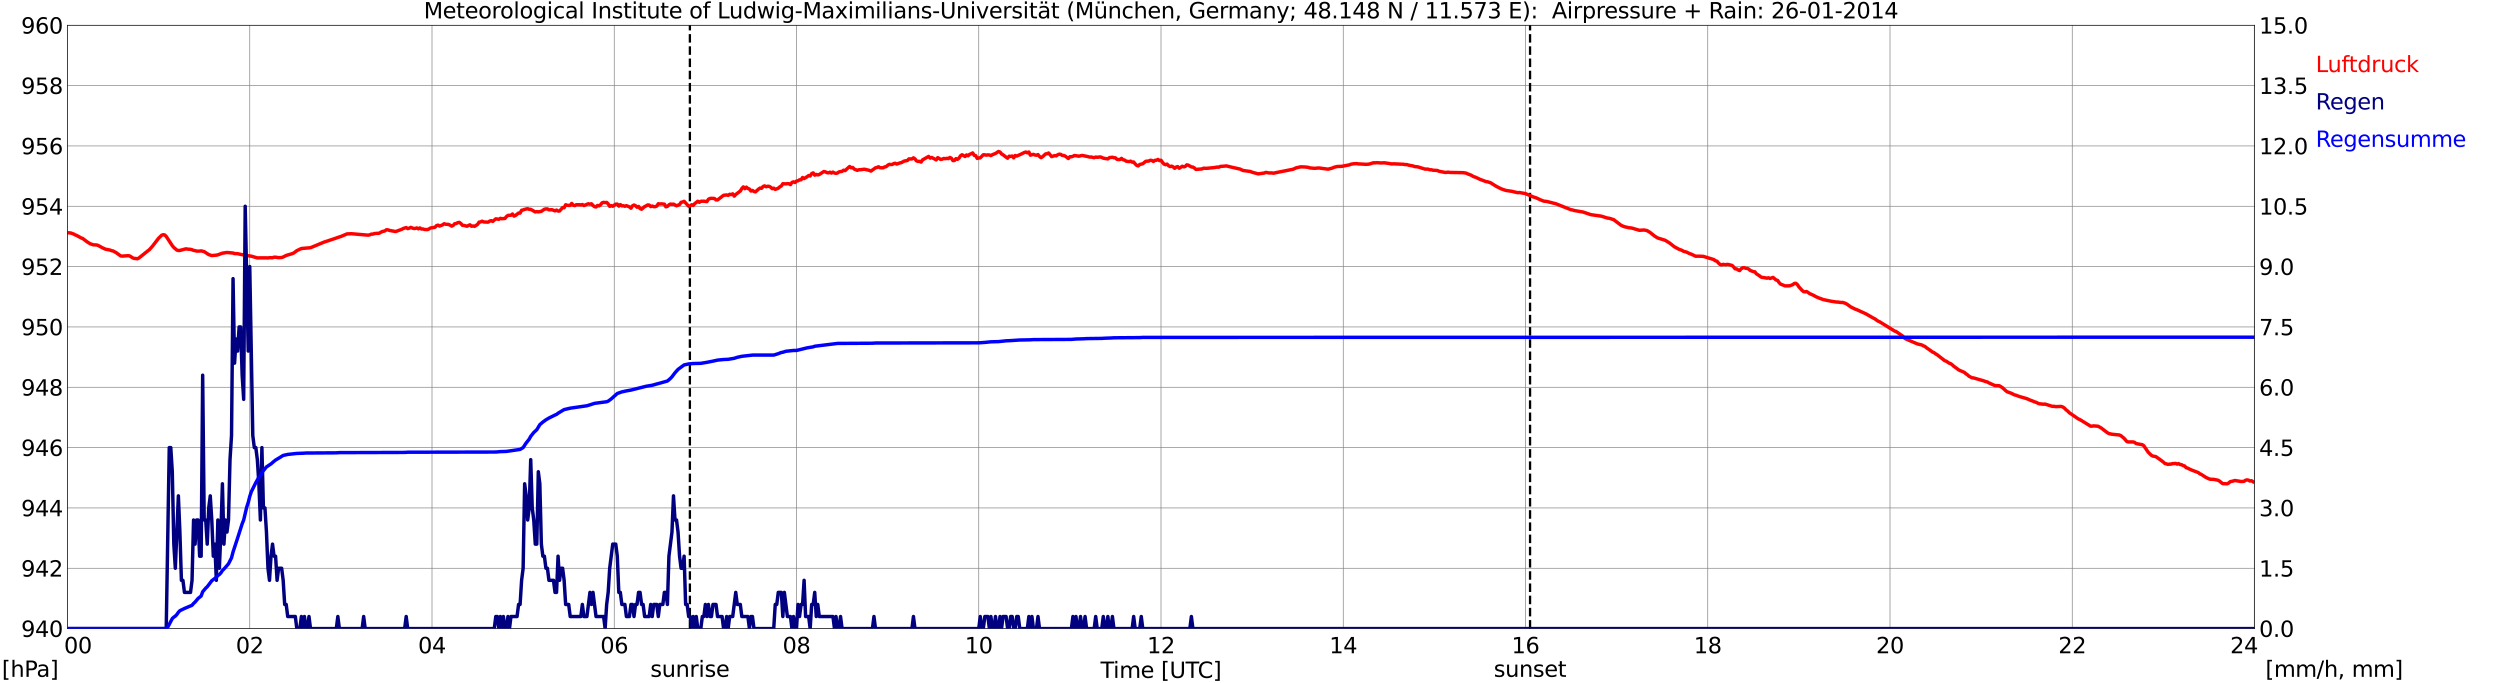 <?xml version="1.0" encoding="utf-8" standalone="no"?>
<!DOCTYPE svg PUBLIC "-//W3C//DTD SVG 1.1//EN"
  "http://www.w3.org/Graphics/SVG/1.1/DTD/svg11.dtd">
<svg xmlns:xlink="http://www.w3.org/1999/xlink" width="1085.4pt" height="296.64pt" viewBox="0 0 1085.4 296.64" xmlns="http://www.w3.org/2000/svg" version="1.1">
 <defs>
  <style type="text/css">*{stroke-linejoin: round; stroke-linecap: butt}</style>
 </defs>
 <g id="figure_1">
  <g id="patch_1">
   <path d="M 0 296.64 
L 1085.4 296.64 
L 1085.4 0 
L 0 0 
z
" style="fill: #ffffff"/>
  </g>
  <g id="axes_1">
   <g id="patch_2">
    <path d="M 29.306 272.909 
L 978.814 272.909 
L 978.814 10.976 
L 29.306 10.976 
z
" style="fill: #ffffff"/>
   </g>
   <g id="patch_3">
    <path d="M 978.814 272.909 
L 978.814 272.909 
L 978.814 10.976 
L 978.814 10.976 
z
" clip-path="url(#p2eb9221783)" style="fill: #d3d3d3; opacity: 0.25; stroke: #d3d3d3; stroke-linejoin: miter"/>
   </g>
   <g id="matplotlib.axis_1">
    <g id="xtick_1">
     <g id="line2d_1">
      <path d="M 29.306 272.909 
L 29.306 10.976 
" clip-path="url(#p2eb9221783)" style="fill: none; stroke: #808080; stroke-width: 0.3; stroke-linecap: square"/>
     </g>
     <g id="line2d_2"/>
     <g id="text_1">
      <!--    00 -->
      <g transform="translate(18.733 283.627) scale(0.095 -0.095)">
       <defs>
        <path id="DejaVuSans-20" transform="scale(0.016)"/>
        <path id="DejaVuSans-30" d="M 2034 4250 
Q 1547 4250 1301 3770 
Q 1056 3291 1056 2328 
Q 1056 1369 1301 889 
Q 1547 409 2034 409 
Q 2525 409 2770 889 
Q 3016 1369 3016 2328 
Q 3016 3291 2770 3770 
Q 2525 4250 2034 4250 
z
M 2034 4750 
Q 2819 4750 3233 4129 
Q 3647 3509 3647 2328 
Q 3647 1150 3233 529 
Q 2819 -91 2034 -91 
Q 1250 -91 836 529 
Q 422 1150 422 2328 
Q 422 3509 836 4129 
Q 1250 4750 2034 4750 
z
" transform="scale(0.016)"/>
       </defs>
       <use xlink:href="#DejaVuSans-20"/>
       <use xlink:href="#DejaVuSans-20" transform="translate(31.787 0)"/>
       <use xlink:href="#DejaVuSans-20" transform="translate(63.574 0)"/>
       <use xlink:href="#DejaVuSans-30" transform="translate(95.361 0)"/>
       <use xlink:href="#DejaVuSans-30" transform="translate(158.984 0)"/>
      </g>
     </g>
    </g>
    <g id="xtick_2">
     <g id="line2d_3">
      <path d="M 108.431 272.909 
L 108.431 10.976 
" clip-path="url(#p2eb9221783)" style="fill: none; stroke: #808080; stroke-width: 0.3; stroke-linecap: square"/>
     </g>
     <g id="line2d_4"/>
     <g id="text_2">
      <!-- 02 -->
      <g transform="translate(102.387 283.627) scale(0.095 -0.095)">
       <defs>
        <path id="DejaVuSans-32" d="M 1228 531 
L 3431 531 
L 3431 0 
L 469 0 
L 469 531 
Q 828 903 1448 1529 
Q 2069 2156 2228 2338 
Q 2531 2678 2651 2914 
Q 2772 3150 2772 3378 
Q 2772 3750 2511 3984 
Q 2250 4219 1831 4219 
Q 1534 4219 1204 4116 
Q 875 4013 500 3803 
L 500 4441 
Q 881 4594 1212 4672 
Q 1544 4750 1819 4750 
Q 2544 4750 2975 4387 
Q 3406 4025 3406 3419 
Q 3406 3131 3298 2873 
Q 3191 2616 2906 2266 
Q 2828 2175 2409 1742 
Q 1991 1309 1228 531 
z
" transform="scale(0.016)"/>
       </defs>
       <use xlink:href="#DejaVuSans-30"/>
       <use xlink:href="#DejaVuSans-32" transform="translate(63.623 0)"/>
      </g>
     </g>
    </g>
    <g id="xtick_3">
     <g id="line2d_5">
      <path d="M 187.557 272.909 
L 187.557 10.976 
" clip-path="url(#p2eb9221783)" style="fill: none; stroke: #808080; stroke-width: 0.3; stroke-linecap: square"/>
     </g>
     <g id="line2d_6"/>
     <g id="text_3">
      <!-- 04 -->
      <g transform="translate(181.513 283.627) scale(0.095 -0.095)">
       <defs>
        <path id="DejaVuSans-34" d="M 2419 4116 
L 825 1625 
L 2419 1625 
L 2419 4116 
z
M 2253 4666 
L 3047 4666 
L 3047 1625 
L 3713 1625 
L 3713 1100 
L 3047 1100 
L 3047 0 
L 2419 0 
L 2419 1100 
L 313 1100 
L 313 1709 
L 2253 4666 
z
" transform="scale(0.016)"/>
       </defs>
       <use xlink:href="#DejaVuSans-30"/>
       <use xlink:href="#DejaVuSans-34" transform="translate(63.623 0)"/>
      </g>
     </g>
    </g>
    <g id="xtick_4">
     <g id="line2d_7">
      <path d="M 266.683 272.909 
L 266.683 10.976 
" clip-path="url(#p2eb9221783)" style="fill: none; stroke: #808080; stroke-width: 0.3; stroke-linecap: square"/>
     </g>
     <g id="line2d_8"/>
     <g id="text_4">
      <!-- 06 -->
      <g transform="translate(260.638 283.627) scale(0.095 -0.095)">
       <defs>
        <path id="DejaVuSans-36" d="M 2113 2584 
Q 1688 2584 1439 2293 
Q 1191 2003 1191 1497 
Q 1191 994 1439 701 
Q 1688 409 2113 409 
Q 2538 409 2786 701 
Q 3034 994 3034 1497 
Q 3034 2003 2786 2293 
Q 2538 2584 2113 2584 
z
M 3366 4563 
L 3366 3988 
Q 3128 4100 2886 4159 
Q 2644 4219 2406 4219 
Q 1781 4219 1451 3797 
Q 1122 3375 1075 2522 
Q 1259 2794 1537 2939 
Q 1816 3084 2150 3084 
Q 2853 3084 3261 2657 
Q 3669 2231 3669 1497 
Q 3669 778 3244 343 
Q 2819 -91 2113 -91 
Q 1303 -91 875 529 
Q 447 1150 447 2328 
Q 447 3434 972 4092 
Q 1497 4750 2381 4750 
Q 2619 4750 2861 4703 
Q 3103 4656 3366 4563 
z
" transform="scale(0.016)"/>
       </defs>
       <use xlink:href="#DejaVuSans-30"/>
       <use xlink:href="#DejaVuSans-36" transform="translate(63.623 0)"/>
      </g>
     </g>
    </g>
    <g id="xtick_5">
     <g id="line2d_9">
      <path d="M 345.808 272.909 
L 345.808 10.976 
" clip-path="url(#p2eb9221783)" style="fill: none; stroke: #808080; stroke-width: 0.3; stroke-linecap: square"/>
     </g>
     <g id="line2d_10"/>
     <g id="text_5">
      <!-- 08 -->
      <g transform="translate(339.764 283.627) scale(0.095 -0.095)">
       <defs>
        <path id="DejaVuSans-38" d="M 2034 2216 
Q 1584 2216 1326 1975 
Q 1069 1734 1069 1313 
Q 1069 891 1326 650 
Q 1584 409 2034 409 
Q 2484 409 2743 651 
Q 3003 894 3003 1313 
Q 3003 1734 2745 1975 
Q 2488 2216 2034 2216 
z
M 1403 2484 
Q 997 2584 770 2862 
Q 544 3141 544 3541 
Q 544 4100 942 4425 
Q 1341 4750 2034 4750 
Q 2731 4750 3128 4425 
Q 3525 4100 3525 3541 
Q 3525 3141 3298 2862 
Q 3072 2584 2669 2484 
Q 3125 2378 3379 2068 
Q 3634 1759 3634 1313 
Q 3634 634 3220 271 
Q 2806 -91 2034 -91 
Q 1263 -91 848 271 
Q 434 634 434 1313 
Q 434 1759 690 2068 
Q 947 2378 1403 2484 
z
M 1172 3481 
Q 1172 3119 1398 2916 
Q 1625 2713 2034 2713 
Q 2441 2713 2670 2916 
Q 2900 3119 2900 3481 
Q 2900 3844 2670 4047 
Q 2441 4250 2034 4250 
Q 1625 4250 1398 4047 
Q 1172 3844 1172 3481 
z
" transform="scale(0.016)"/>
       </defs>
       <use xlink:href="#DejaVuSans-30"/>
       <use xlink:href="#DejaVuSans-38" transform="translate(63.623 0)"/>
      </g>
     </g>
    </g>
    <g id="xtick_6">
     <g id="line2d_11">
      <path d="M 424.934 272.909 
L 424.934 10.976 
" clip-path="url(#p2eb9221783)" style="fill: none; stroke: #808080; stroke-width: 0.3; stroke-linecap: square"/>
     </g>
     <g id="line2d_12"/>
     <g id="text_6">
      <!-- 10 -->
      <g transform="translate(418.89 283.627) scale(0.095 -0.095)">
       <defs>
        <path id="DejaVuSans-31" d="M 794 531 
L 1825 531 
L 1825 4091 
L 703 3866 
L 703 4441 
L 1819 4666 
L 2450 4666 
L 2450 531 
L 3481 531 
L 3481 0 
L 794 0 
L 794 531 
z
" transform="scale(0.016)"/>
       </defs>
       <use xlink:href="#DejaVuSans-31"/>
       <use xlink:href="#DejaVuSans-30" transform="translate(63.623 0)"/>
      </g>
     </g>
    </g>
    <g id="xtick_7">
     <g id="line2d_13">
      <path d="M 504.06 272.909 
L 504.06 10.976 
" clip-path="url(#p2eb9221783)" style="fill: none; stroke: #808080; stroke-width: 0.3; stroke-linecap: square"/>
     </g>
     <g id="line2d_14"/>
     <g id="text_7">
      <!-- 12 -->
      <g transform="translate(498.015 283.627) scale(0.095 -0.095)">
       <use xlink:href="#DejaVuSans-31"/>
       <use xlink:href="#DejaVuSans-32" transform="translate(63.623 0)"/>
      </g>
     </g>
    </g>
    <g id="xtick_8">
     <g id="line2d_15">
      <path d="M 583.185 272.909 
L 583.185 10.976 
" clip-path="url(#p2eb9221783)" style="fill: none; stroke: #808080; stroke-width: 0.3; stroke-linecap: square"/>
     </g>
     <g id="line2d_16"/>
     <g id="text_8">
      <!-- 14 -->
      <g transform="translate(577.141 283.627) scale(0.095 -0.095)">
       <use xlink:href="#DejaVuSans-31"/>
       <use xlink:href="#DejaVuSans-34" transform="translate(63.623 0)"/>
      </g>
     </g>
    </g>
    <g id="xtick_9">
     <g id="line2d_17">
      <path d="M 662.311 272.909 
L 662.311 10.976 
" clip-path="url(#p2eb9221783)" style="fill: none; stroke: #808080; stroke-width: 0.3; stroke-linecap: square"/>
     </g>
     <g id="line2d_18"/>
     <g id="text_9">
      <!-- 16 -->
      <g transform="translate(656.267 283.627) scale(0.095 -0.095)">
       <use xlink:href="#DejaVuSans-31"/>
       <use xlink:href="#DejaVuSans-36" transform="translate(63.623 0)"/>
      </g>
     </g>
    </g>
    <g id="xtick_10">
     <g id="line2d_19">
      <path d="M 741.437 272.909 
L 741.437 10.976 
" clip-path="url(#p2eb9221783)" style="fill: none; stroke: #808080; stroke-width: 0.3; stroke-linecap: square"/>
     </g>
     <g id="line2d_20"/>
     <g id="text_10">
      <!-- 18 -->
      <g transform="translate(735.392 283.627) scale(0.095 -0.095)">
       <use xlink:href="#DejaVuSans-31"/>
       <use xlink:href="#DejaVuSans-38" transform="translate(63.623 0)"/>
      </g>
     </g>
    </g>
    <g id="xtick_11">
     <g id="line2d_21">
      <path d="M 820.562 272.909 
L 820.562 10.976 
" clip-path="url(#p2eb9221783)" style="fill: none; stroke: #808080; stroke-width: 0.3; stroke-linecap: square"/>
     </g>
     <g id="line2d_22"/>
     <g id="text_11">
      <!-- 20 -->
      <g transform="translate(814.518 283.627) scale(0.095 -0.095)">
       <use xlink:href="#DejaVuSans-32"/>
       <use xlink:href="#DejaVuSans-30" transform="translate(63.623 0)"/>
      </g>
     </g>
    </g>
    <g id="xtick_12">
     <g id="line2d_23">
      <path d="M 899.688 272.909 
L 899.688 10.976 
" clip-path="url(#p2eb9221783)" style="fill: none; stroke: #808080; stroke-width: 0.3; stroke-linecap: square"/>
     </g>
     <g id="line2d_24"/>
     <g id="text_12">
      <!-- 22 -->
      <g transform="translate(893.644 283.627) scale(0.095 -0.095)">
       <use xlink:href="#DejaVuSans-32"/>
       <use xlink:href="#DejaVuSans-32" transform="translate(63.623 0)"/>
      </g>
     </g>
    </g>
    <g id="xtick_13">
     <g id="line2d_25">
      <path d="M 978.814 272.909 
L 978.814 10.976 
" clip-path="url(#p2eb9221783)" style="fill: none; stroke: #808080; stroke-width: 0.3; stroke-linecap: square"/>
     </g>
     <g id="line2d_26"/>
     <g id="text_13">
      <!-- 24    -->
      <g transform="translate(968.241 283.627) scale(0.095 -0.095)">
       <use xlink:href="#DejaVuSans-32"/>
       <use xlink:href="#DejaVuSans-34" transform="translate(63.623 0)"/>
       <use xlink:href="#DejaVuSans-20" transform="translate(127.246 0)"/>
       <use xlink:href="#DejaVuSans-20" transform="translate(159.033 0)"/>
       <use xlink:href="#DejaVuSans-20" transform="translate(190.82 0)"/>
      </g>
     </g>
    </g>
    <g id="text_14">
     <!-- Time [UTC] -->
     <g transform="translate(477.806 294.322) scale(0.095 -0.095)">
      <defs>
       <path id="DejaVuSans-54" d="M -19 4666 
L 3928 4666 
L 3928 4134 
L 2272 4134 
L 2272 0 
L 1638 0 
L 1638 4134 
L -19 4134 
L -19 4666 
z
" transform="scale(0.016)"/>
       <path id="DejaVuSans-69" d="M 603 3500 
L 1178 3500 
L 1178 0 
L 603 0 
L 603 3500 
z
M 603 4863 
L 1178 4863 
L 1178 4134 
L 603 4134 
L 603 4863 
z
" transform="scale(0.016)"/>
       <path id="DejaVuSans-6d" d="M 3328 2828 
Q 3544 3216 3844 3400 
Q 4144 3584 4550 3584 
Q 5097 3584 5394 3201 
Q 5691 2819 5691 2113 
L 5691 0 
L 5113 0 
L 5113 2094 
Q 5113 2597 4934 2840 
Q 4756 3084 4391 3084 
Q 3944 3084 3684 2787 
Q 3425 2491 3425 1978 
L 3425 0 
L 2847 0 
L 2847 2094 
Q 2847 2600 2669 2842 
Q 2491 3084 2119 3084 
Q 1678 3084 1418 2786 
Q 1159 2488 1159 1978 
L 1159 0 
L 581 0 
L 581 3500 
L 1159 3500 
L 1159 2956 
Q 1356 3278 1631 3431 
Q 1906 3584 2284 3584 
Q 2666 3584 2933 3390 
Q 3200 3197 3328 2828 
z
" transform="scale(0.016)"/>
       <path id="DejaVuSans-65" d="M 3597 1894 
L 3597 1613 
L 953 1613 
Q 991 1019 1311 708 
Q 1631 397 2203 397 
Q 2534 397 2845 478 
Q 3156 559 3463 722 
L 3463 178 
Q 3153 47 2828 -22 
Q 2503 -91 2169 -91 
Q 1331 -91 842 396 
Q 353 884 353 1716 
Q 353 2575 817 3079 
Q 1281 3584 2069 3584 
Q 2775 3584 3186 3129 
Q 3597 2675 3597 1894 
z
M 3022 2063 
Q 3016 2534 2758 2815 
Q 2500 3097 2075 3097 
Q 1594 3097 1305 2825 
Q 1016 2553 972 2059 
L 3022 2063 
z
" transform="scale(0.016)"/>
       <path id="DejaVuSans-5b" d="M 550 4863 
L 1875 4863 
L 1875 4416 
L 1125 4416 
L 1125 -397 
L 1875 -397 
L 1875 -844 
L 550 -844 
L 550 4863 
z
" transform="scale(0.016)"/>
       <path id="DejaVuSans-55" d="M 556 4666 
L 1191 4666 
L 1191 1831 
Q 1191 1081 1462 751 
Q 1734 422 2344 422 
Q 2950 422 3222 751 
Q 3494 1081 3494 1831 
L 3494 4666 
L 4128 4666 
L 4128 1753 
Q 4128 841 3676 375 
Q 3225 -91 2344 -91 
Q 1459 -91 1007 375 
Q 556 841 556 1753 
L 556 4666 
z
" transform="scale(0.016)"/>
       <path id="DejaVuSans-43" d="M 4122 4306 
L 4122 3641 
Q 3803 3938 3442 4084 
Q 3081 4231 2675 4231 
Q 1875 4231 1450 3742 
Q 1025 3253 1025 2328 
Q 1025 1406 1450 917 
Q 1875 428 2675 428 
Q 3081 428 3442 575 
Q 3803 722 4122 1019 
L 4122 359 
Q 3791 134 3420 21 
Q 3050 -91 2638 -91 
Q 1578 -91 968 557 
Q 359 1206 359 2328 
Q 359 3453 968 4101 
Q 1578 4750 2638 4750 
Q 3056 4750 3426 4639 
Q 3797 4528 4122 4306 
z
" transform="scale(0.016)"/>
       <path id="DejaVuSans-5d" d="M 1947 4863 
L 1947 -844 
L 622 -844 
L 622 -397 
L 1369 -397 
L 1369 4416 
L 622 4416 
L 622 4863 
L 1947 4863 
z
" transform="scale(0.016)"/>
      </defs>
      <use xlink:href="#DejaVuSans-54"/>
      <use xlink:href="#DejaVuSans-69" transform="translate(57.959 0)"/>
      <use xlink:href="#DejaVuSans-6d" transform="translate(85.742 0)"/>
      <use xlink:href="#DejaVuSans-65" transform="translate(183.154 0)"/>
      <use xlink:href="#DejaVuSans-20" transform="translate(244.678 0)"/>
      <use xlink:href="#DejaVuSans-5b" transform="translate(276.465 0)"/>
      <use xlink:href="#DejaVuSans-55" transform="translate(315.479 0)"/>
      <use xlink:href="#DejaVuSans-54" transform="translate(388.672 0)"/>
      <use xlink:href="#DejaVuSans-43" transform="translate(443.881 0)"/>
      <use xlink:href="#DejaVuSans-5d" transform="translate(513.705 0)"/>
     </g>
    </g>
   </g>
   <g id="matplotlib.axis_2">
    <g id="ytick_1">
     <g id="line2d_27">
      <path d="M 29.306 272.909 
L 978.814 272.909 
" clip-path="url(#p2eb9221783)" style="fill: none; stroke: #808080; stroke-width: 0.3; stroke-linecap: square"/>
     </g>
     <g id="line2d_28"/>
     <g id="text_15">
      <!-- 940 -->
      <g transform="translate(9.173 276.518) scale(0.095 -0.095)">
       <defs>
        <path id="DejaVuSans-39" d="M 703 97 
L 703 672 
Q 941 559 1184 500 
Q 1428 441 1663 441 
Q 2288 441 2617 861 
Q 2947 1281 2994 2138 
Q 2813 1869 2534 1725 
Q 2256 1581 1919 1581 
Q 1219 1581 811 2004 
Q 403 2428 403 3163 
Q 403 3881 828 4315 
Q 1253 4750 1959 4750 
Q 2769 4750 3195 4129 
Q 3622 3509 3622 2328 
Q 3622 1225 3098 567 
Q 2575 -91 1691 -91 
Q 1453 -91 1209 -44 
Q 966 3 703 97 
z
M 1959 2075 
Q 2384 2075 2632 2365 
Q 2881 2656 2881 3163 
Q 2881 3666 2632 3958 
Q 2384 4250 1959 4250 
Q 1534 4250 1286 3958 
Q 1038 3666 1038 3163 
Q 1038 2656 1286 2365 
Q 1534 2075 1959 2075 
z
" transform="scale(0.016)"/>
       </defs>
       <use xlink:href="#DejaVuSans-39"/>
       <use xlink:href="#DejaVuSans-34" transform="translate(63.623 0)"/>
       <use xlink:href="#DejaVuSans-30" transform="translate(127.246 0)"/>
      </g>
     </g>
    </g>
    <g id="ytick_2">
     <g id="line2d_29">
      <path d="M 29.306 246.715 
L 978.814 246.715 
" clip-path="url(#p2eb9221783)" style="fill: none; stroke: #808080; stroke-width: 0.3; stroke-linecap: square"/>
     </g>
     <g id="line2d_30"/>
     <g id="text_16">
      <!-- 942 -->
      <g transform="translate(9.173 250.325) scale(0.095 -0.095)">
       <use xlink:href="#DejaVuSans-39"/>
       <use xlink:href="#DejaVuSans-34" transform="translate(63.623 0)"/>
       <use xlink:href="#DejaVuSans-32" transform="translate(127.246 0)"/>
      </g>
     </g>
    </g>
    <g id="ytick_3">
     <g id="line2d_31">
      <path d="M 29.306 220.522 
L 978.814 220.522 
" clip-path="url(#p2eb9221783)" style="fill: none; stroke: #808080; stroke-width: 0.3; stroke-linecap: square"/>
     </g>
     <g id="line2d_32"/>
     <g id="text_17">
      <!-- 944 -->
      <g transform="translate(9.173 224.131) scale(0.095 -0.095)">
       <use xlink:href="#DejaVuSans-39"/>
       <use xlink:href="#DejaVuSans-34" transform="translate(63.623 0)"/>
       <use xlink:href="#DejaVuSans-34" transform="translate(127.246 0)"/>
      </g>
     </g>
    </g>
    <g id="ytick_4">
     <g id="line2d_33">
      <path d="M 29.306 194.329 
L 978.814 194.329 
" clip-path="url(#p2eb9221783)" style="fill: none; stroke: #808080; stroke-width: 0.3; stroke-linecap: square"/>
     </g>
     <g id="line2d_34"/>
     <g id="text_18">
      <!-- 946 -->
      <g transform="translate(9.173 197.938) scale(0.095 -0.095)">
       <use xlink:href="#DejaVuSans-39"/>
       <use xlink:href="#DejaVuSans-34" transform="translate(63.623 0)"/>
       <use xlink:href="#DejaVuSans-36" transform="translate(127.246 0)"/>
      </g>
     </g>
    </g>
    <g id="ytick_5">
     <g id="line2d_35">
      <path d="M 29.306 168.136 
L 978.814 168.136 
" clip-path="url(#p2eb9221783)" style="fill: none; stroke: #808080; stroke-width: 0.3; stroke-linecap: square"/>
     </g>
     <g id="line2d_36"/>
     <g id="text_19">
      <!-- 948 -->
      <g transform="translate(9.173 171.745) scale(0.095 -0.095)">
       <use xlink:href="#DejaVuSans-39"/>
       <use xlink:href="#DejaVuSans-34" transform="translate(63.623 0)"/>
       <use xlink:href="#DejaVuSans-38" transform="translate(127.246 0)"/>
      </g>
     </g>
    </g>
    <g id="ytick_6">
     <g id="line2d_37">
      <path d="M 29.306 141.942 
L 978.814 141.942 
" clip-path="url(#p2eb9221783)" style="fill: none; stroke: #808080; stroke-width: 0.3; stroke-linecap: square"/>
     </g>
     <g id="line2d_38"/>
     <g id="text_20">
      <!-- 950 -->
      <g transform="translate(9.173 145.551) scale(0.095 -0.095)">
       <defs>
        <path id="DejaVuSans-35" d="M 691 4666 
L 3169 4666 
L 3169 4134 
L 1269 4134 
L 1269 2991 
Q 1406 3038 1543 3061 
Q 1681 3084 1819 3084 
Q 2600 3084 3056 2656 
Q 3513 2228 3513 1497 
Q 3513 744 3044 326 
Q 2575 -91 1722 -91 
Q 1428 -91 1123 -41 
Q 819 9 494 109 
L 494 744 
Q 775 591 1075 516 
Q 1375 441 1709 441 
Q 2250 441 2565 725 
Q 2881 1009 2881 1497 
Q 2881 1984 2565 2268 
Q 2250 2553 1709 2553 
Q 1456 2553 1204 2497 
Q 953 2441 691 2322 
L 691 4666 
z
" transform="scale(0.016)"/>
       </defs>
       <use xlink:href="#DejaVuSans-39"/>
       <use xlink:href="#DejaVuSans-35" transform="translate(63.623 0)"/>
       <use xlink:href="#DejaVuSans-30" transform="translate(127.246 0)"/>
      </g>
     </g>
    </g>
    <g id="ytick_7">
     <g id="line2d_39">
      <path d="M 29.306 115.749 
L 978.814 115.749 
" clip-path="url(#p2eb9221783)" style="fill: none; stroke: #808080; stroke-width: 0.3; stroke-linecap: square"/>
     </g>
     <g id="line2d_40"/>
     <g id="text_21">
      <!-- 952 -->
      <g transform="translate(9.173 119.358) scale(0.095 -0.095)">
       <use xlink:href="#DejaVuSans-39"/>
       <use xlink:href="#DejaVuSans-35" transform="translate(63.623 0)"/>
       <use xlink:href="#DejaVuSans-32" transform="translate(127.246 0)"/>
      </g>
     </g>
    </g>
    <g id="ytick_8">
     <g id="line2d_41">
      <path d="M 29.306 89.556 
L 978.814 89.556 
" clip-path="url(#p2eb9221783)" style="fill: none; stroke: #808080; stroke-width: 0.3; stroke-linecap: square"/>
     </g>
     <g id="line2d_42"/>
     <g id="text_22">
      <!-- 954 -->
      <g transform="translate(9.173 93.165) scale(0.095 -0.095)">
       <use xlink:href="#DejaVuSans-39"/>
       <use xlink:href="#DejaVuSans-35" transform="translate(63.623 0)"/>
       <use xlink:href="#DejaVuSans-34" transform="translate(127.246 0)"/>
      </g>
     </g>
    </g>
    <g id="ytick_9">
     <g id="line2d_43">
      <path d="M 29.306 63.362 
L 978.814 63.362 
" clip-path="url(#p2eb9221783)" style="fill: none; stroke: #808080; stroke-width: 0.3; stroke-linecap: square"/>
     </g>
     <g id="line2d_44"/>
     <g id="text_23">
      <!-- 956 -->
      <g transform="translate(9.173 66.972) scale(0.095 -0.095)">
       <use xlink:href="#DejaVuSans-39"/>
       <use xlink:href="#DejaVuSans-35" transform="translate(63.623 0)"/>
       <use xlink:href="#DejaVuSans-36" transform="translate(127.246 0)"/>
      </g>
     </g>
    </g>
    <g id="ytick_10">
     <g id="line2d_45">
      <path d="M 29.306 37.169 
L 978.814 37.169 
" clip-path="url(#p2eb9221783)" style="fill: none; stroke: #808080; stroke-width: 0.3; stroke-linecap: square"/>
     </g>
     <g id="line2d_46"/>
     <g id="text_24">
      <!-- 958 -->
      <g transform="translate(9.173 40.778) scale(0.095 -0.095)">
       <use xlink:href="#DejaVuSans-39"/>
       <use xlink:href="#DejaVuSans-35" transform="translate(63.623 0)"/>
       <use xlink:href="#DejaVuSans-38" transform="translate(127.246 0)"/>
      </g>
     </g>
    </g>
    <g id="ytick_11">
     <g id="line2d_47">
      <path d="M 29.306 10.976 
L 978.814 10.976 
" clip-path="url(#p2eb9221783)" style="fill: none; stroke: #808080; stroke-width: 0.3; stroke-linecap: square"/>
     </g>
     <g id="line2d_48"/>
     <g id="text_25">
      <!-- 960 -->
      <g transform="translate(9.173 14.585) scale(0.095 -0.095)">
       <use xlink:href="#DejaVuSans-39"/>
       <use xlink:href="#DejaVuSans-36" transform="translate(63.623 0)"/>
       <use xlink:href="#DejaVuSans-30" transform="translate(127.246 0)"/>
      </g>
     </g>
    </g>
   </g>
   <g id="line2d_49">
    <path d="M 299.52 272.909 
L 299.52 10.976 
" clip-path="url(#p2eb9221783)" style="fill: none; stroke-dasharray: 3.7,1.6; stroke-dashoffset: 0; stroke: #000000"/>
   </g>
   <g id="line2d_50">
    <path d="M 664.289 272.909 
L 664.289 10.976 
" clip-path="url(#p2eb9221783)" style="fill: none; stroke-dasharray: 3.7,1.6; stroke-dashoffset: 0; stroke: #000000"/>
   </g>
   <g id="line2d_51">
    <path d="M 29.306 101.037 
L 30.625 101.133 
L 31.943 101.578 
L 32.603 101.971 
L 33.262 102.207 
L 35.24 103.307 
L 35.9 103.543 
L 37.878 105.036 
L 39.197 105.848 
L 40.515 106.293 
L 41.834 106.346 
L 42.493 106.503 
L 44.472 107.577 
L 45.79 108.179 
L 47.768 108.572 
L 48.428 108.834 
L 49.087 108.965 
L 50.406 109.672 
L 52.384 111.113 
L 53.043 111.191 
L 55.681 111.008 
L 56.34 111.139 
L 57.659 111.977 
L 58.319 112.213 
L 58.978 112.213 
L 59.637 112.37 
L 60.297 112.029 
L 62.934 109.908 
L 64.912 108.336 
L 66.231 106.843 
L 68.869 103.412 
L 70.187 102.128 
L 70.847 101.893 
L 71.506 101.997 
L 72.166 102.652 
L 73.484 104.643 
L 74.803 106.66 
L 75.462 107.446 
L 76.781 108.572 
L 77.441 108.755 
L 78.1 108.729 
L 80.737 108.022 
L 81.397 108.153 
L 82.716 108.258 
L 83.375 108.415 
L 84.034 108.729 
L 84.694 108.808 
L 85.353 109.017 
L 86.672 109.017 
L 87.331 108.912 
L 88.65 109.253 
L 90.628 110.536 
L 91.947 110.956 
L 93.925 110.772 
L 94.584 110.641 
L 96.563 109.908 
L 98.541 109.62 
L 101.178 109.855 
L 101.838 110.091 
L 103.156 110.144 
L 106.453 110.851 
L 109.091 111.217 
L 111.728 111.977 
L 113.047 111.951 
L 115.685 111.951 
L 116.344 112.003 
L 117.003 111.872 
L 118.322 111.899 
L 118.982 111.663 
L 119.641 111.663 
L 120.96 111.872 
L 122.278 111.794 
L 122.938 111.584 
L 124.257 110.903 
L 126.894 110.117 
L 127.553 109.829 
L 128.872 108.834 
L 130.85 107.891 
L 134.807 107.55 
L 139.422 105.638 
L 140.741 105.088 
L 142.06 104.669 
L 146.016 103.333 
L 147.335 102.862 
L 147.994 102.678 
L 149.972 101.84 
L 150.632 101.552 
L 152.61 101.474 
L 159.863 102.102 
L 160.523 101.945 
L 161.182 101.657 
L 161.841 101.657 
L 162.501 101.421 
L 163.819 101.29 
L 164.479 101.316 
L 165.798 100.583 
L 167.116 100.242 
L 167.776 99.745 
L 168.435 99.797 
L 169.094 100.033 
L 171.732 100.531 
L 174.37 99.588 
L 175.029 99.221 
L 176.348 98.802 
L 177.007 99.247 
L 177.666 99.064 
L 178.326 98.723 
L 179.645 99.221 
L 180.304 99.169 
L 180.963 98.959 
L 181.623 99.352 
L 182.282 98.959 
L 182.941 99.43 
L 183.601 99.404 
L 184.26 99.614 
L 185.579 99.692 
L 186.238 99.404 
L 186.898 98.985 
L 188.876 98.671 
L 189.535 97.937 
L 190.195 97.754 
L 190.854 98.147 
L 192.173 97.623 
L 192.832 97.125 
L 193.492 97.361 
L 194.81 97.44 
L 196.129 98.173 
L 196.788 97.833 
L 197.448 97.125 
L 198.107 97.047 
L 198.767 96.654 
L 199.426 96.549 
L 200.085 97.021 
L 200.745 97.807 
L 201.404 97.859 
L 202.723 98.226 
L 204.042 97.597 
L 204.701 98.226 
L 205.36 98.095 
L 206.02 98.278 
L 207.339 97.44 
L 207.998 96.444 
L 208.657 96.366 
L 209.317 96.025 
L 209.976 96.366 
L 211.954 96.444 
L 212.614 95.999 
L 213.273 95.79 
L 213.932 96.13 
L 215.251 95.004 
L 216.57 95.213 
L 217.229 94.794 
L 217.889 94.951 
L 219.207 94.847 
L 219.867 94.061 
L 220.526 93.511 
L 221.845 93.458 
L 222.504 92.908 
L 223.164 93.825 
L 223.823 93.537 
L 225.142 92.489 
L 225.801 92.515 
L 226.461 91.284 
L 227.12 91.153 
L 227.779 90.891 
L 229.098 90.603 
L 229.757 90.891 
L 230.417 90.891 
L 232.395 92.018 
L 233.054 91.861 
L 233.714 91.992 
L 235.033 91.756 
L 236.351 90.839 
L 237.011 90.708 
L 237.67 90.708 
L 238.329 91.101 
L 239.648 91.049 
L 240.967 91.546 
L 241.626 91.206 
L 242.286 91.651 
L 242.945 91.599 
L 244.264 90.132 
L 244.923 90.184 
L 245.583 88.901 
L 246.242 89.11 
L 246.901 89.189 
L 247.561 89.137 
L 248.22 88.325 
L 248.88 89.11 
L 249.539 89.267 
L 250.198 88.875 
L 251.517 88.875 
L 252.176 88.979 
L 252.836 88.796 
L 253.495 89.241 
L 254.814 88.717 
L 255.473 88.455 
L 256.133 88.665 
L 256.792 88.482 
L 257.451 89.189 
L 258.111 89.713 
L 258.77 89.87 
L 259.43 89.215 
L 260.089 89.372 
L 260.748 88.901 
L 261.408 88.036 
L 262.067 87.853 
L 262.726 87.958 
L 263.386 87.879 
L 264.045 88.534 
L 264.705 89.582 
L 265.364 89.267 
L 266.023 89.556 
L 267.342 88.613 
L 268.002 88.613 
L 268.661 89.477 
L 269.32 88.822 
L 269.98 89.372 
L 270.639 89.32 
L 271.298 89.556 
L 271.958 89.294 
L 273.277 89.818 
L 273.936 90.394 
L 274.595 89.372 
L 275.255 89.006 
L 275.914 89.32 
L 276.573 89.975 
L 277.233 89.634 
L 277.892 90.551 
L 278.552 90.839 
L 279.87 89.687 
L 280.53 89.398 
L 281.189 88.979 
L 281.849 89.032 
L 282.508 89.687 
L 283.167 89.451 
L 283.827 89.739 
L 284.486 89.713 
L 285.145 89.477 
L 285.805 88.455 
L 286.464 88.586 
L 287.124 88.508 
L 288.442 88.639 
L 289.102 89.791 
L 289.761 89.608 
L 290.42 88.953 
L 291.08 88.586 
L 291.739 88.717 
L 292.399 88.613 
L 293.717 89.346 
L 295.036 88.822 
L 295.696 87.853 
L 296.355 87.696 
L 297.014 87.408 
L 298.992 89.529 
L 299.652 89.372 
L 300.311 88.875 
L 300.971 89.189 
L 301.63 88.403 
L 302.949 87.382 
L 303.608 87.827 
L 304.267 87.382 
L 305.586 87.355 
L 306.905 87.539 
L 307.564 86.517 
L 308.224 86.177 
L 308.883 86.098 
L 310.202 86.177 
L 310.861 86.779 
L 311.521 86.805 
L 314.158 84.788 
L 315.477 84.631 
L 316.136 84.815 
L 316.796 84.343 
L 317.455 84.5 
L 318.114 84.16 
L 318.774 85.155 
L 319.433 84.448 
L 321.411 82.929 
L 322.071 81.855 
L 322.73 81.148 
L 323.39 81.907 
L 324.049 81.252 
L 324.708 81.855 
L 325.368 82.038 
L 326.027 82.929 
L 326.686 82.693 
L 327.346 83.138 
L 328.005 83.295 
L 329.324 82.091 
L 329.983 81.645 
L 330.643 81.75 
L 331.302 80.964 
L 331.961 80.702 
L 332.621 81.095 
L 333.28 80.859 
L 333.94 80.912 
L 334.599 81.279 
L 335.258 81.907 
L 335.918 81.698 
L 336.577 82.221 
L 337.896 81.724 
L 338.555 81.121 
L 339.215 80.755 
L 339.874 79.759 
L 341.193 79.838 
L 341.852 79.733 
L 342.512 79.759 
L 343.171 80.152 
L 343.83 79.209 
L 344.49 78.947 
L 345.149 79.235 
L 345.808 78.607 
L 346.468 78.502 
L 347.127 78.057 
L 347.787 78.057 
L 348.446 77.061 
L 349.105 77.533 
L 350.424 76.721 
L 351.083 76.223 
L 351.743 76.407 
L 352.402 75.359 
L 353.062 75.071 
L 353.721 76.04 
L 354.38 75.726 
L 355.04 75.961 
L 355.699 75.752 
L 357.677 74.468 
L 358.337 74.599 
L 358.996 74.94 
L 359.655 75.071 
L 360.315 74.756 
L 360.974 75.149 
L 361.634 74.73 
L 362.293 75.097 
L 362.952 75.28 
L 363.612 75.097 
L 364.271 74.625 
L 365.59 74.39 
L 366.249 73.892 
L 366.909 74.075 
L 368.227 72.844 
L 368.887 72.294 
L 369.546 72.844 
L 370.206 72.713 
L 370.865 73.394 
L 372.184 73.944 
L 372.843 73.709 
L 374.162 73.63 
L 374.821 73.499 
L 375.481 73.499 
L 377.459 73.971 
L 378.118 74.285 
L 380.096 72.87 
L 380.756 72.713 
L 381.415 72.399 
L 382.074 72.818 
L 383.393 72.87 
L 384.053 72.478 
L 384.712 72.373 
L 385.371 71.77 
L 386.031 71.377 
L 387.349 71.43 
L 388.009 71.037 
L 388.668 70.88 
L 389.328 71.246 
L 390.646 70.749 
L 391.306 70.618 
L 392.624 69.911 
L 393.943 69.701 
L 394.603 68.994 
L 395.921 69.02 
L 396.581 68.522 
L 397.24 68.994 
L 397.899 69.858 
L 398.559 70.068 
L 399.218 70.042 
L 399.878 70.382 
L 400.537 69.413 
L 403.175 67.92 
L 403.834 68.653 
L 404.493 68.365 
L 405.812 69.046 
L 406.471 69.413 
L 407.131 68.444 
L 408.45 69.23 
L 409.109 69.072 
L 409.768 68.784 
L 410.428 68.915 
L 411.087 68.732 
L 411.746 68.863 
L 412.406 68.365 
L 413.065 68.706 
L 413.725 69.727 
L 414.384 69.675 
L 415.043 68.863 
L 415.703 69.177 
L 416.362 68.653 
L 417.022 67.632 
L 417.681 67.187 
L 419 67.946 
L 419.659 67.265 
L 420.318 67.632 
L 420.978 67.003 
L 421.637 66.767 
L 422.297 66.401 
L 422.956 67.448 
L 423.615 67.579 
L 424.275 68.784 
L 424.934 68.575 
L 425.593 68.522 
L 426.912 67.187 
L 427.572 67.213 
L 428.231 67.37 
L 428.89 67.239 
L 429.55 67.291 
L 430.209 67.553 
L 430.869 67.16 
L 432.187 66.636 
L 433.506 65.772 
L 434.165 66.008 
L 434.825 66.82 
L 435.484 67.213 
L 436.803 68.234 
L 437.462 68.68 
L 438.122 67.815 
L 438.781 67.92 
L 439.44 67.737 
L 440.1 68.522 
L 440.759 67.527 
L 441.419 67.763 
L 443.397 66.872 
L 444.716 66.217 
L 445.375 66.008 
L 446.034 66.348 
L 446.694 66.008 
L 447.353 67.37 
L 448.672 67.003 
L 449.331 67.291 
L 449.991 67.396 
L 450.65 67.108 
L 451.309 67.946 
L 451.969 68.444 
L 452.628 68.051 
L 453.947 66.82 
L 454.606 66.767 
L 455.266 66.427 
L 456.584 67.999 
L 457.903 67.553 
L 458.563 67.684 
L 459.222 67.187 
L 459.881 66.925 
L 460.541 67.029 
L 461.2 67.501 
L 461.859 67.501 
L 462.519 67.815 
L 463.838 68.811 
L 464.497 68.051 
L 465.156 68.051 
L 465.816 67.868 
L 466.475 67.501 
L 468.453 67.815 
L 469.772 67.475 
L 472.409 67.999 
L 473.069 68.208 
L 473.728 68.156 
L 475.047 68.47 
L 475.706 68.182 
L 476.366 68.287 
L 477.685 68.129 
L 478.344 68.339 
L 479.003 68.68 
L 480.981 68.994 
L 481.641 68.444 
L 482.96 68.26 
L 483.619 68.496 
L 484.278 68.522 
L 484.938 69.177 
L 485.597 69.282 
L 486.256 69.256 
L 486.916 68.758 
L 487.575 69.334 
L 488.235 69.492 
L 488.894 69.963 
L 490.213 70.173 
L 490.872 69.963 
L 491.532 70.408 
L 492.191 70.33 
L 492.85 71.168 
L 493.51 71.797 
L 494.169 72.032 
L 494.828 71.404 
L 496.147 71.089 
L 497.466 70.015 
L 498.785 69.911 
L 499.444 69.57 
L 500.103 69.675 
L 500.763 70.094 
L 501.422 69.596 
L 502.082 69.57 
L 502.741 69.23 
L 503.4 69.727 
L 504.06 69.57 
L 504.719 70.513 
L 505.379 71.246 
L 506.038 71.508 
L 506.697 71.246 
L 507.357 71.954 
L 508.016 72.32 
L 508.675 72.137 
L 509.335 72.451 
L 509.994 73.08 
L 510.654 72.53 
L 511.313 72.347 
L 511.972 73.054 
L 513.291 72.189 
L 513.95 72.451 
L 514.61 72.242 
L 515.269 71.561 
L 515.929 71.718 
L 517.247 72.478 
L 517.907 72.53 
L 518.566 72.949 
L 519.226 73.552 
L 521.863 73.342 
L 522.522 73.028 
L 523.841 73.08 
L 527.138 72.766 
L 528.457 72.53 
L 529.116 72.609 
L 529.776 72.268 
L 531.754 72.111 
L 532.413 72.032 
L 535.051 72.661 
L 538.348 73.394 
L 539.666 74.023 
L 542.963 74.468 
L 543.623 74.783 
L 546.26 75.49 
L 548.898 75.123 
L 549.557 74.835 
L 550.876 75.071 
L 552.195 75.071 
L 552.854 75.202 
L 554.173 74.914 
L 561.426 73.473 
L 562.745 72.87 
L 564.723 72.425 
L 566.701 72.504 
L 568.02 72.661 
L 568.679 72.897 
L 570.657 73.08 
L 572.635 72.923 
L 576.592 73.447 
L 577.91 73.106 
L 578.57 72.923 
L 579.229 72.609 
L 580.548 72.294 
L 582.526 72.216 
L 585.823 71.587 
L 586.482 71.299 
L 587.801 71.089 
L 589.12 71.037 
L 589.779 71.168 
L 591.098 71.22 
L 593.076 71.351 
L 594.395 71.246 
L 596.373 70.644 
L 597.032 70.723 
L 597.692 70.618 
L 599.67 70.749 
L 600.989 70.67 
L 602.967 70.958 
L 604.286 71.194 
L 604.945 71.116 
L 608.242 71.273 
L 608.901 71.273 
L 610.22 71.456 
L 610.879 71.456 
L 611.539 71.692 
L 613.517 72.058 
L 614.176 72.32 
L 615.495 72.425 
L 618.792 73.447 
L 619.451 73.394 
L 620.111 73.473 
L 620.77 73.709 
L 621.429 73.709 
L 622.089 73.892 
L 624.067 74.023 
L 624.726 74.337 
L 627.364 74.861 
L 628.023 74.861 
L 628.683 74.73 
L 629.342 74.861 
L 635.276 74.966 
L 636.595 75.175 
L 637.255 75.516 
L 638.573 75.987 
L 639.892 76.747 
L 640.552 76.904 
L 642.53 77.847 
L 645.167 78.843 
L 645.827 78.921 
L 647.145 79.34 
L 648.464 80.178 
L 649.783 80.99 
L 651.761 81.986 
L 653.739 82.667 
L 656.377 83.06 
L 657.695 83.374 
L 659.014 83.662 
L 659.674 83.584 
L 662.311 84.055 
L 665.608 85.469 
L 666.927 85.889 
L 668.905 86.805 
L 670.224 87.329 
L 671.542 87.46 
L 675.499 88.455 
L 682.092 91.075 
L 682.752 91.153 
L 683.411 91.389 
L 687.368 92.07 
L 690.664 93.196 
L 695.28 93.851 
L 697.918 94.69 
L 698.577 94.742 
L 700.555 95.344 
L 703.852 97.833 
L 705.171 98.409 
L 707.149 98.854 
L 708.468 99.011 
L 711.765 99.981 
L 713.083 99.902 
L 713.743 99.85 
L 715.062 100.112 
L 716.38 100.897 
L 718.358 102.495 
L 719.677 103.307 
L 722.974 104.329 
L 724.952 105.56 
L 726.93 107.131 
L 728.909 108.205 
L 730.227 108.677 
L 730.887 109.096 
L 732.205 109.436 
L 733.524 110.091 
L 734.184 110.301 
L 736.162 111.244 
L 737.48 111.217 
L 739.459 111.296 
L 744.074 112.684 
L 744.734 113.234 
L 745.393 113.365 
L 746.052 114.151 
L 746.712 114.754 
L 747.371 115.016 
L 748.031 114.78 
L 749.349 114.937 
L 750.009 114.754 
L 751.987 115.225 
L 752.646 115.88 
L 753.306 116.692 
L 753.965 116.744 
L 754.624 117.19 
L 755.284 117.478 
L 755.943 116.692 
L 756.602 116.273 
L 757.262 116.22 
L 757.921 116.482 
L 758.581 116.535 
L 759.24 116.849 
L 759.899 117.425 
L 761.218 117.923 
L 761.878 118.002 
L 762.537 118.866 
L 763.856 119.704 
L 764.515 120.254 
L 765.174 120.464 
L 765.834 120.516 
L 767.153 120.778 
L 767.812 120.595 
L 768.471 120.909 
L 769.79 120.438 
L 771.109 121.564 
L 771.768 121.747 
L 772.428 122.716 
L 773.087 123.371 
L 775.065 124.131 
L 776.384 124.105 
L 777.043 124.078 
L 778.362 123.581 
L 779.021 123.057 
L 779.681 123.004 
L 780.34 123.528 
L 781 124.524 
L 782.318 125.991 
L 782.978 126.567 
L 783.637 126.724 
L 784.296 126.567 
L 784.956 126.933 
L 785.615 127.431 
L 787.593 128.322 
L 788.253 128.741 
L 789.572 129.317 
L 791.55 130.05 
L 794.847 130.758 
L 797.484 131.151 
L 798.143 131.151 
L 798.803 131.282 
L 800.122 131.334 
L 801.44 131.779 
L 802.759 132.67 
L 803.419 133.194 
L 805.397 134.189 
L 806.056 134.399 
L 808.034 135.315 
L 810.012 136.206 
L 813.309 138.092 
L 813.969 138.406 
L 815.287 139.375 
L 815.947 139.637 
L 822.541 143.723 
L 823.2 143.933 
L 825.837 145.74 
L 827.156 147.024 
L 829.794 148.176 
L 832.431 149.303 
L 834.409 149.774 
L 835.069 150.167 
L 835.728 150.403 
L 836.388 150.979 
L 837.706 151.87 
L 839.025 152.839 
L 839.684 153.101 
L 840.344 153.624 
L 841.003 153.991 
L 844.3 156.584 
L 844.959 156.794 
L 846.278 157.684 
L 846.938 157.92 
L 847.597 158.392 
L 848.256 159.02 
L 849.575 159.963 
L 850.235 160.487 
L 850.894 160.854 
L 852.213 161.378 
L 852.872 161.692 
L 853.531 162.294 
L 854.191 162.714 
L 854.85 163.342 
L 856.169 164.023 
L 856.828 164.076 
L 861.444 165.411 
L 862.103 165.673 
L 862.763 165.804 
L 863.422 166.197 
L 865.4 167.088 
L 866.06 167.376 
L 868.038 167.481 
L 869.357 168.293 
L 870.675 169.498 
L 871.335 170.048 
L 873.313 170.781 
L 874.632 171.462 
L 875.291 171.593 
L 876.61 172.117 
L 879.907 173.06 
L 881.885 173.924 
L 882.544 174.108 
L 883.204 174.448 
L 883.863 174.605 
L 885.182 175.26 
L 887.16 175.496 
L 887.819 175.417 
L 891.116 176.439 
L 891.775 176.386 
L 892.435 176.544 
L 894.413 176.465 
L 895.072 176.491 
L 895.732 176.779 
L 896.391 177.277 
L 897.051 177.984 
L 897.71 178.456 
L 898.369 179.163 
L 902.326 181.887 
L 902.985 182.149 
L 907.601 185.004 
L 908.26 185.03 
L 908.919 184.899 
L 910.898 185.056 
L 912.216 185.79 
L 914.854 187.807 
L 915.513 188.2 
L 916.832 188.514 
L 920.129 188.854 
L 920.788 189.143 
L 922.107 190.217 
L 923.426 191.736 
L 924.085 191.867 
L 926.063 191.867 
L 926.723 192.024 
L 927.382 192.574 
L 929.36 192.941 
L 930.02 193.045 
L 930.679 193.438 
L 932.657 196.32 
L 933.976 197.629 
L 934.635 197.996 
L 935.954 198.232 
L 937.932 199.62 
L 939.251 200.615 
L 939.91 201.244 
L 940.57 201.375 
L 941.229 201.637 
L 941.888 201.48 
L 942.548 201.532 
L 943.207 201.27 
L 943.867 201.296 
L 944.526 201.165 
L 945.185 201.506 
L 945.845 201.27 
L 946.504 201.689 
L 947.163 201.742 
L 947.823 202.161 
L 948.482 202.292 
L 949.142 203.077 
L 949.801 203.235 
L 950.46 203.601 
L 951.779 204.178 
L 954.417 205.173 
L 955.076 205.697 
L 955.735 205.985 
L 957.714 207.268 
L 959.032 207.897 
L 959.692 208.08 
L 961.01 208.107 
L 962.989 208.499 
L 963.648 208.892 
L 964.967 209.966 
L 966.285 210.019 
L 966.945 210.045 
L 967.604 209.704 
L 968.264 209.128 
L 969.582 208.84 
L 970.242 208.604 
L 972.22 208.919 
L 972.879 209.05 
L 974.198 208.997 
L 974.857 208.552 
L 975.517 208.342 
L 976.176 208.447 
L 976.836 208.84 
L 977.495 208.702 
L 978.154 209.128 
L 978.154 209.128 
" clip-path="url(#p2eb9221783)" style="fill: none; stroke: #ff0000; stroke-width: 1.5; stroke-linecap: square"/>
   </g>
   <g id="patch_4">
    <path d="M 29.306 272.909 
L 29.306 10.976 
" style="fill: none; stroke: #000000; stroke-width: 0.3; stroke-linejoin: miter; stroke-linecap: square"/>
   </g>
   <g id="patch_5">
    <path d="M 29.306 272.909 
L 978.814 272.909 
" style="fill: none; stroke: #000000; stroke-width: 0.3; stroke-linejoin: miter; stroke-linecap: square"/>
   </g>
   <g id="patch_6">
    <path d="M 29.306 10.976 
L 978.814 10.976 
" style="fill: none; stroke: #000000; stroke-width: 0.3; stroke-linejoin: miter; stroke-linecap: square"/>
   </g>
   <g id="text_26">
    <!-- sunrise -->
    <g transform="translate(282.355 293.863) scale(0.095 -0.095)">
     <defs>
      <path id="DejaVuSans-73" d="M 2834 3397 
L 2834 2853 
Q 2591 2978 2328 3040 
Q 2066 3103 1784 3103 
Q 1356 3103 1142 2972 
Q 928 2841 928 2578 
Q 928 2378 1081 2264 
Q 1234 2150 1697 2047 
L 1894 2003 
Q 2506 1872 2764 1633 
Q 3022 1394 3022 966 
Q 3022 478 2636 193 
Q 2250 -91 1575 -91 
Q 1294 -91 989 -36 
Q 684 19 347 128 
L 347 722 
Q 666 556 975 473 
Q 1284 391 1588 391 
Q 1994 391 2212 530 
Q 2431 669 2431 922 
Q 2431 1156 2273 1281 
Q 2116 1406 1581 1522 
L 1381 1569 
Q 847 1681 609 1914 
Q 372 2147 372 2553 
Q 372 3047 722 3315 
Q 1072 3584 1716 3584 
Q 2034 3584 2315 3537 
Q 2597 3491 2834 3397 
z
" transform="scale(0.016)"/>
      <path id="DejaVuSans-75" d="M 544 1381 
L 544 3500 
L 1119 3500 
L 1119 1403 
Q 1119 906 1312 657 
Q 1506 409 1894 409 
Q 2359 409 2629 706 
Q 2900 1003 2900 1516 
L 2900 3500 
L 3475 3500 
L 3475 0 
L 2900 0 
L 2900 538 
Q 2691 219 2414 64 
Q 2138 -91 1772 -91 
Q 1169 -91 856 284 
Q 544 659 544 1381 
z
M 1991 3584 
L 1991 3584 
z
" transform="scale(0.016)"/>
      <path id="DejaVuSans-6e" d="M 3513 2113 
L 3513 0 
L 2938 0 
L 2938 2094 
Q 2938 2591 2744 2837 
Q 2550 3084 2163 3084 
Q 1697 3084 1428 2787 
Q 1159 2491 1159 1978 
L 1159 0 
L 581 0 
L 581 3500 
L 1159 3500 
L 1159 2956 
Q 1366 3272 1645 3428 
Q 1925 3584 2291 3584 
Q 2894 3584 3203 3211 
Q 3513 2838 3513 2113 
z
" transform="scale(0.016)"/>
      <path id="DejaVuSans-72" d="M 2631 2963 
Q 2534 3019 2420 3045 
Q 2306 3072 2169 3072 
Q 1681 3072 1420 2755 
Q 1159 2438 1159 1844 
L 1159 0 
L 581 0 
L 581 3500 
L 1159 3500 
L 1159 2956 
Q 1341 3275 1631 3429 
Q 1922 3584 2338 3584 
Q 2397 3584 2469 3576 
Q 2541 3569 2628 3553 
L 2631 2963 
z
" transform="scale(0.016)"/>
     </defs>
     <use xlink:href="#DejaVuSans-73"/>
     <use xlink:href="#DejaVuSans-75" transform="translate(52.1 0)"/>
     <use xlink:href="#DejaVuSans-6e" transform="translate(115.479 0)"/>
     <use xlink:href="#DejaVuSans-72" transform="translate(178.857 0)"/>
     <use xlink:href="#DejaVuSans-69" transform="translate(219.971 0)"/>
     <use xlink:href="#DejaVuSans-73" transform="translate(247.754 0)"/>
     <use xlink:href="#DejaVuSans-65" transform="translate(299.854 0)"/>
    </g>
   </g>
   <g id="text_27">
    <!-- sunset -->
    <g transform="translate(648.535 293.863) scale(0.095 -0.095)">
     <defs>
      <path id="DejaVuSans-74" d="M 1172 4494 
L 1172 3500 
L 2356 3500 
L 2356 3053 
L 1172 3053 
L 1172 1153 
Q 1172 725 1289 603 
Q 1406 481 1766 481 
L 2356 481 
L 2356 0 
L 1766 0 
Q 1100 0 847 248 
Q 594 497 594 1153 
L 594 3053 
L 172 3053 
L 172 3500 
L 594 3500 
L 594 4494 
L 1172 4494 
z
" transform="scale(0.016)"/>
     </defs>
     <use xlink:href="#DejaVuSans-73"/>
     <use xlink:href="#DejaVuSans-75" transform="translate(52.1 0)"/>
     <use xlink:href="#DejaVuSans-6e" transform="translate(115.479 0)"/>
     <use xlink:href="#DejaVuSans-73" transform="translate(178.857 0)"/>
     <use xlink:href="#DejaVuSans-65" transform="translate(230.957 0)"/>
     <use xlink:href="#DejaVuSans-74" transform="translate(292.48 0)"/>
    </g>
   </g>
   <g id="text_28">
    <!-- [hPa] -->
    <g transform="translate(0.821 293.863) scale(0.095 -0.095)">
     <defs>
      <path id="DejaVuSans-68" d="M 3513 2113 
L 3513 0 
L 2938 0 
L 2938 2094 
Q 2938 2591 2744 2837 
Q 2550 3084 2163 3084 
Q 1697 3084 1428 2787 
Q 1159 2491 1159 1978 
L 1159 0 
L 581 0 
L 581 4863 
L 1159 4863 
L 1159 2956 
Q 1366 3272 1645 3428 
Q 1925 3584 2291 3584 
Q 2894 3584 3203 3211 
Q 3513 2838 3513 2113 
z
" transform="scale(0.016)"/>
      <path id="DejaVuSans-50" d="M 1259 4147 
L 1259 2394 
L 2053 2394 
Q 2494 2394 2734 2622 
Q 2975 2850 2975 3272 
Q 2975 3691 2734 3919 
Q 2494 4147 2053 4147 
L 1259 4147 
z
M 628 4666 
L 2053 4666 
Q 2838 4666 3239 4311 
Q 3641 3956 3641 3272 
Q 3641 2581 3239 2228 
Q 2838 1875 2053 1875 
L 1259 1875 
L 1259 0 
L 628 0 
L 628 4666 
z
" transform="scale(0.016)"/>
      <path id="DejaVuSans-61" d="M 2194 1759 
Q 1497 1759 1228 1600 
Q 959 1441 959 1056 
Q 959 750 1161 570 
Q 1363 391 1709 391 
Q 2188 391 2477 730 
Q 2766 1069 2766 1631 
L 2766 1759 
L 2194 1759 
z
M 3341 1997 
L 3341 0 
L 2766 0 
L 2766 531 
Q 2569 213 2275 61 
Q 1981 -91 1556 -91 
Q 1019 -91 701 211 
Q 384 513 384 1019 
Q 384 1609 779 1909 
Q 1175 2209 1959 2209 
L 2766 2209 
L 2766 2266 
Q 2766 2663 2505 2880 
Q 2244 3097 1772 3097 
Q 1472 3097 1187 3025 
Q 903 2953 641 2809 
L 641 3341 
Q 956 3463 1253 3523 
Q 1550 3584 1831 3584 
Q 2591 3584 2966 3190 
Q 3341 2797 3341 1997 
z
" transform="scale(0.016)"/>
     </defs>
     <use xlink:href="#DejaVuSans-5b"/>
     <use xlink:href="#DejaVuSans-68" transform="translate(39.014 0)"/>
     <use xlink:href="#DejaVuSans-50" transform="translate(102.393 0)"/>
     <use xlink:href="#DejaVuSans-61" transform="translate(158.195 0)"/>
     <use xlink:href="#DejaVuSans-5d" transform="translate(219.475 0)"/>
    </g>
   </g>
   <g id="text_29">
    <!-- Luftdruck -->
    <g style="fill: #ff0000" transform="translate(1005.4 31.291) scale(0.095 -0.095)">
     <defs>
      <path id="DejaVuSans-4c" d="M 628 4666 
L 1259 4666 
L 1259 531 
L 3531 531 
L 3531 0 
L 628 0 
L 628 4666 
z
" transform="scale(0.016)"/>
      <path id="DejaVuSans-66" d="M 2375 4863 
L 2375 4384 
L 1825 4384 
Q 1516 4384 1395 4259 
Q 1275 4134 1275 3809 
L 1275 3500 
L 2222 3500 
L 2222 3053 
L 1275 3053 
L 1275 0 
L 697 0 
L 697 3053 
L 147 3053 
L 147 3500 
L 697 3500 
L 697 3744 
Q 697 4328 969 4595 
Q 1241 4863 1831 4863 
L 2375 4863 
z
" transform="scale(0.016)"/>
      <path id="DejaVuSans-64" d="M 2906 2969 
L 2906 4863 
L 3481 4863 
L 3481 0 
L 2906 0 
L 2906 525 
Q 2725 213 2448 61 
Q 2172 -91 1784 -91 
Q 1150 -91 751 415 
Q 353 922 353 1747 
Q 353 2572 751 3078 
Q 1150 3584 1784 3584 
Q 2172 3584 2448 3432 
Q 2725 3281 2906 2969 
z
M 947 1747 
Q 947 1113 1208 752 
Q 1469 391 1925 391 
Q 2381 391 2643 752 
Q 2906 1113 2906 1747 
Q 2906 2381 2643 2742 
Q 2381 3103 1925 3103 
Q 1469 3103 1208 2742 
Q 947 2381 947 1747 
z
" transform="scale(0.016)"/>
      <path id="DejaVuSans-63" d="M 3122 3366 
L 3122 2828 
Q 2878 2963 2633 3030 
Q 2388 3097 2138 3097 
Q 1578 3097 1268 2742 
Q 959 2388 959 1747 
Q 959 1106 1268 751 
Q 1578 397 2138 397 
Q 2388 397 2633 464 
Q 2878 531 3122 666 
L 3122 134 
Q 2881 22 2623 -34 
Q 2366 -91 2075 -91 
Q 1284 -91 818 406 
Q 353 903 353 1747 
Q 353 2603 823 3093 
Q 1294 3584 2113 3584 
Q 2378 3584 2631 3529 
Q 2884 3475 3122 3366 
z
" transform="scale(0.016)"/>
      <path id="DejaVuSans-6b" d="M 581 4863 
L 1159 4863 
L 1159 1991 
L 2875 3500 
L 3609 3500 
L 1753 1863 
L 3688 0 
L 2938 0 
L 1159 1709 
L 1159 0 
L 581 0 
L 581 4863 
z
" transform="scale(0.016)"/>
     </defs>
     <use xlink:href="#DejaVuSans-4c"/>
     <use xlink:href="#DejaVuSans-75" transform="translate(53.963 0)"/>
     <use xlink:href="#DejaVuSans-66" transform="translate(117.342 0)"/>
     <use xlink:href="#DejaVuSans-74" transform="translate(150.797 0)"/>
     <use xlink:href="#DejaVuSans-64" transform="translate(190.006 0)"/>
     <use xlink:href="#DejaVuSans-72" transform="translate(253.482 0)"/>
     <use xlink:href="#DejaVuSans-75" transform="translate(294.596 0)"/>
     <use xlink:href="#DejaVuSans-63" transform="translate(357.975 0)"/>
     <use xlink:href="#DejaVuSans-6b" transform="translate(412.955 0)"/>
    </g>
   </g>
   <g id="text_30">
    <!-- Regen -->
    <g style="fill: #000080" transform="translate(1005.4 47.531) scale(0.095 -0.095)">
     <defs>
      <path id="DejaVuSans-52" d="M 2841 2188 
Q 3044 2119 3236 1894 
Q 3428 1669 3622 1275 
L 4263 0 
L 3584 0 
L 2988 1197 
Q 2756 1666 2539 1819 
Q 2322 1972 1947 1972 
L 1259 1972 
L 1259 0 
L 628 0 
L 628 4666 
L 2053 4666 
Q 2853 4666 3247 4331 
Q 3641 3997 3641 3322 
Q 3641 2881 3436 2590 
Q 3231 2300 2841 2188 
z
M 1259 4147 
L 1259 2491 
L 2053 2491 
Q 2509 2491 2742 2702 
Q 2975 2913 2975 3322 
Q 2975 3731 2742 3939 
Q 2509 4147 2053 4147 
L 1259 4147 
z
" transform="scale(0.016)"/>
      <path id="DejaVuSans-67" d="M 2906 1791 
Q 2906 2416 2648 2759 
Q 2391 3103 1925 3103 
Q 1463 3103 1205 2759 
Q 947 2416 947 1791 
Q 947 1169 1205 825 
Q 1463 481 1925 481 
Q 2391 481 2648 825 
Q 2906 1169 2906 1791 
z
M 3481 434 
Q 3481 -459 3084 -895 
Q 2688 -1331 1869 -1331 
Q 1566 -1331 1297 -1286 
Q 1028 -1241 775 -1147 
L 775 -588 
Q 1028 -725 1275 -790 
Q 1522 -856 1778 -856 
Q 2344 -856 2625 -561 
Q 2906 -266 2906 331 
L 2906 616 
Q 2728 306 2450 153 
Q 2172 0 1784 0 
Q 1141 0 747 490 
Q 353 981 353 1791 
Q 353 2603 747 3093 
Q 1141 3584 1784 3584 
Q 2172 3584 2450 3431 
Q 2728 3278 2906 2969 
L 2906 3500 
L 3481 3500 
L 3481 434 
z
" transform="scale(0.016)"/>
     </defs>
     <use xlink:href="#DejaVuSans-52"/>
     <use xlink:href="#DejaVuSans-65" transform="translate(64.982 0)"/>
     <use xlink:href="#DejaVuSans-67" transform="translate(126.506 0)"/>
     <use xlink:href="#DejaVuSans-65" transform="translate(189.982 0)"/>
     <use xlink:href="#DejaVuSans-6e" transform="translate(251.506 0)"/>
    </g>
   </g>
   <g id="text_31">
    <!-- Regensumme -->
    <g style="fill: #0000ff" transform="translate(1005.4 63.771) scale(0.095 -0.095)">
     <use xlink:href="#DejaVuSans-52"/>
     <use xlink:href="#DejaVuSans-65" transform="translate(64.982 0)"/>
     <use xlink:href="#DejaVuSans-67" transform="translate(126.506 0)"/>
     <use xlink:href="#DejaVuSans-65" transform="translate(189.982 0)"/>
     <use xlink:href="#DejaVuSans-6e" transform="translate(251.506 0)"/>
     <use xlink:href="#DejaVuSans-73" transform="translate(314.885 0)"/>
     <use xlink:href="#DejaVuSans-75" transform="translate(366.984 0)"/>
     <use xlink:href="#DejaVuSans-6d" transform="translate(430.363 0)"/>
     <use xlink:href="#DejaVuSans-6d" transform="translate(527.775 0)"/>
     <use xlink:href="#DejaVuSans-65" transform="translate(625.188 0)"/>
    </g>
   </g>
   <g id="text_32">
    <!-- Meteorological Institute of Ludwig-Maximilians-Universität (München, Germany; 48.148 N / 11.573 E):  Airpressure + Rain: 26-01-2014 -->
    <g transform="translate(183.991 7.976) scale(0.095 -0.095)">
     <defs>
      <path id="DejaVuSans-4d" d="M 628 4666 
L 1569 4666 
L 2759 1491 
L 3956 4666 
L 4897 4666 
L 4897 0 
L 4281 0 
L 4281 4097 
L 3078 897 
L 2444 897 
L 1241 4097 
L 1241 0 
L 628 0 
L 628 4666 
z
" transform="scale(0.016)"/>
      <path id="DejaVuSans-6f" d="M 1959 3097 
Q 1497 3097 1228 2736 
Q 959 2375 959 1747 
Q 959 1119 1226 758 
Q 1494 397 1959 397 
Q 2419 397 2687 759 
Q 2956 1122 2956 1747 
Q 2956 2369 2687 2733 
Q 2419 3097 1959 3097 
z
M 1959 3584 
Q 2709 3584 3137 3096 
Q 3566 2609 3566 1747 
Q 3566 888 3137 398 
Q 2709 -91 1959 -91 
Q 1206 -91 779 398 
Q 353 888 353 1747 
Q 353 2609 779 3096 
Q 1206 3584 1959 3584 
z
" transform="scale(0.016)"/>
      <path id="DejaVuSans-6c" d="M 603 4863 
L 1178 4863 
L 1178 0 
L 603 0 
L 603 4863 
z
" transform="scale(0.016)"/>
      <path id="DejaVuSans-49" d="M 628 4666 
L 1259 4666 
L 1259 0 
L 628 0 
L 628 4666 
z
" transform="scale(0.016)"/>
      <path id="DejaVuSans-77" d="M 269 3500 
L 844 3500 
L 1563 769 
L 2278 3500 
L 2956 3500 
L 3675 769 
L 4391 3500 
L 4966 3500 
L 4050 0 
L 3372 0 
L 2619 2869 
L 1863 0 
L 1184 0 
L 269 3500 
z
" transform="scale(0.016)"/>
      <path id="DejaVuSans-2d" d="M 313 2009 
L 1997 2009 
L 1997 1497 
L 313 1497 
L 313 2009 
z
" transform="scale(0.016)"/>
      <path id="DejaVuSans-78" d="M 3513 3500 
L 2247 1797 
L 3578 0 
L 2900 0 
L 1881 1375 
L 863 0 
L 184 0 
L 1544 1831 
L 300 3500 
L 978 3500 
L 1906 2253 
L 2834 3500 
L 3513 3500 
z
" transform="scale(0.016)"/>
      <path id="DejaVuSans-76" d="M 191 3500 
L 800 3500 
L 1894 563 
L 2988 3500 
L 3597 3500 
L 2284 0 
L 1503 0 
L 191 3500 
z
" transform="scale(0.016)"/>
      <path id="DejaVuSans-e4" d="M 2194 1759 
Q 1497 1759 1228 1600 
Q 959 1441 959 1056 
Q 959 750 1161 570 
Q 1363 391 1709 391 
Q 2188 391 2477 730 
Q 2766 1069 2766 1631 
L 2766 1759 
L 2194 1759 
z
M 3341 1997 
L 3341 0 
L 2766 0 
L 2766 531 
Q 2569 213 2275 61 
Q 1981 -91 1556 -91 
Q 1019 -91 701 211 
Q 384 513 384 1019 
Q 384 1609 779 1909 
Q 1175 2209 1959 2209 
L 2766 2209 
L 2766 2266 
Q 2766 2663 2505 2880 
Q 2244 3097 1772 3097 
Q 1472 3097 1187 3025 
Q 903 2953 641 2809 
L 641 3341 
Q 956 3463 1253 3523 
Q 1550 3584 1831 3584 
Q 2591 3584 2966 3190 
Q 3341 2797 3341 1997 
z
M 2150 4850 
L 2784 4850 
L 2784 4219 
L 2150 4219 
L 2150 4850 
z
M 928 4850 
L 1562 4850 
L 1562 4219 
L 928 4219 
L 928 4850 
z
" transform="scale(0.016)"/>
      <path id="DejaVuSans-28" d="M 1984 4856 
Q 1566 4138 1362 3434 
Q 1159 2731 1159 2009 
Q 1159 1288 1364 580 
Q 1569 -128 1984 -844 
L 1484 -844 
Q 1016 -109 783 600 
Q 550 1309 550 2009 
Q 550 2706 781 3412 
Q 1013 4119 1484 4856 
L 1984 4856 
z
" transform="scale(0.016)"/>
      <path id="DejaVuSans-fc" d="M 544 1381 
L 544 3500 
L 1119 3500 
L 1119 1403 
Q 1119 906 1312 657 
Q 1506 409 1894 409 
Q 2359 409 2629 706 
Q 2900 1003 2900 1516 
L 2900 3500 
L 3475 3500 
L 3475 0 
L 2900 0 
L 2900 538 
Q 2691 219 2414 64 
Q 2138 -91 1772 -91 
Q 1169 -91 856 284 
Q 544 659 544 1381 
z
M 1991 3584 
L 1991 3584 
z
M 2278 4850 
L 2912 4850 
L 2912 4219 
L 2278 4219 
L 2278 4850 
z
M 1056 4850 
L 1690 4850 
L 1690 4219 
L 1056 4219 
L 1056 4850 
z
" transform="scale(0.016)"/>
      <path id="DejaVuSans-2c" d="M 750 794 
L 1409 794 
L 1409 256 
L 897 -744 
L 494 -744 
L 750 256 
L 750 794 
z
" transform="scale(0.016)"/>
      <path id="DejaVuSans-47" d="M 3809 666 
L 3809 1919 
L 2778 1919 
L 2778 2438 
L 4434 2438 
L 4434 434 
Q 4069 175 3628 42 
Q 3188 -91 2688 -91 
Q 1594 -91 976 548 
Q 359 1188 359 2328 
Q 359 3472 976 4111 
Q 1594 4750 2688 4750 
Q 3144 4750 3555 4637 
Q 3966 4525 4313 4306 
L 4313 3634 
Q 3963 3931 3569 4081 
Q 3175 4231 2741 4231 
Q 1884 4231 1454 3753 
Q 1025 3275 1025 2328 
Q 1025 1384 1454 906 
Q 1884 428 2741 428 
Q 3075 428 3337 486 
Q 3600 544 3809 666 
z
" transform="scale(0.016)"/>
      <path id="DejaVuSans-79" d="M 2059 -325 
Q 1816 -950 1584 -1140 
Q 1353 -1331 966 -1331 
L 506 -1331 
L 506 -850 
L 844 -850 
Q 1081 -850 1212 -737 
Q 1344 -625 1503 -206 
L 1606 56 
L 191 3500 
L 800 3500 
L 1894 763 
L 2988 3500 
L 3597 3500 
L 2059 -325 
z
" transform="scale(0.016)"/>
      <path id="DejaVuSans-3b" d="M 750 3309 
L 1409 3309 
L 1409 2516 
L 750 2516 
L 750 3309 
z
M 750 794 
L 1409 794 
L 1409 256 
L 897 -744 
L 494 -744 
L 750 256 
L 750 794 
z
" transform="scale(0.016)"/>
      <path id="DejaVuSans-2e" d="M 684 794 
L 1344 794 
L 1344 0 
L 684 0 
L 684 794 
z
" transform="scale(0.016)"/>
      <path id="DejaVuSans-4e" d="M 628 4666 
L 1478 4666 
L 3547 763 
L 3547 4666 
L 4159 4666 
L 4159 0 
L 3309 0 
L 1241 3903 
L 1241 0 
L 628 0 
L 628 4666 
z
" transform="scale(0.016)"/>
      <path id="DejaVuSans-2f" d="M 1625 4666 
L 2156 4666 
L 531 -594 
L 0 -594 
L 1625 4666 
z
" transform="scale(0.016)"/>
      <path id="DejaVuSans-37" d="M 525 4666 
L 3525 4666 
L 3525 4397 
L 1831 0 
L 1172 0 
L 2766 4134 
L 525 4134 
L 525 4666 
z
" transform="scale(0.016)"/>
      <path id="DejaVuSans-33" d="M 2597 2516 
Q 3050 2419 3304 2112 
Q 3559 1806 3559 1356 
Q 3559 666 3084 287 
Q 2609 -91 1734 -91 
Q 1441 -91 1130 -33 
Q 819 25 488 141 
L 488 750 
Q 750 597 1062 519 
Q 1375 441 1716 441 
Q 2309 441 2620 675 
Q 2931 909 2931 1356 
Q 2931 1769 2642 2001 
Q 2353 2234 1838 2234 
L 1294 2234 
L 1294 2753 
L 1863 2753 
Q 2328 2753 2575 2939 
Q 2822 3125 2822 3475 
Q 2822 3834 2567 4026 
Q 2313 4219 1838 4219 
Q 1578 4219 1281 4162 
Q 984 4106 628 3988 
L 628 4550 
Q 988 4650 1302 4700 
Q 1616 4750 1894 4750 
Q 2613 4750 3031 4423 
Q 3450 4097 3450 3541 
Q 3450 3153 3228 2886 
Q 3006 2619 2597 2516 
z
" transform="scale(0.016)"/>
      <path id="DejaVuSans-45" d="M 628 4666 
L 3578 4666 
L 3578 4134 
L 1259 4134 
L 1259 2753 
L 3481 2753 
L 3481 2222 
L 1259 2222 
L 1259 531 
L 3634 531 
L 3634 0 
L 628 0 
L 628 4666 
z
" transform="scale(0.016)"/>
      <path id="DejaVuSans-29" d="M 513 4856 
L 1013 4856 
Q 1481 4119 1714 3412 
Q 1947 2706 1947 2009 
Q 1947 1309 1714 600 
Q 1481 -109 1013 -844 
L 513 -844 
Q 928 -128 1133 580 
Q 1338 1288 1338 2009 
Q 1338 2731 1133 3434 
Q 928 4138 513 4856 
z
" transform="scale(0.016)"/>
      <path id="DejaVuSans-3a" d="M 750 794 
L 1409 794 
L 1409 0 
L 750 0 
L 750 794 
z
M 750 3309 
L 1409 3309 
L 1409 2516 
L 750 2516 
L 750 3309 
z
" transform="scale(0.016)"/>
      <path id="DejaVuSans-41" d="M 2188 4044 
L 1331 1722 
L 3047 1722 
L 2188 4044 
z
M 1831 4666 
L 2547 4666 
L 4325 0 
L 3669 0 
L 3244 1197 
L 1141 1197 
L 716 0 
L 50 0 
L 1831 4666 
z
" transform="scale(0.016)"/>
      <path id="DejaVuSans-70" d="M 1159 525 
L 1159 -1331 
L 581 -1331 
L 581 3500 
L 1159 3500 
L 1159 2969 
Q 1341 3281 1617 3432 
Q 1894 3584 2278 3584 
Q 2916 3584 3314 3078 
Q 3713 2572 3713 1747 
Q 3713 922 3314 415 
Q 2916 -91 2278 -91 
Q 1894 -91 1617 61 
Q 1341 213 1159 525 
z
M 3116 1747 
Q 3116 2381 2855 2742 
Q 2594 3103 2138 3103 
Q 1681 3103 1420 2742 
Q 1159 2381 1159 1747 
Q 1159 1113 1420 752 
Q 1681 391 2138 391 
Q 2594 391 2855 752 
Q 3116 1113 3116 1747 
z
" transform="scale(0.016)"/>
      <path id="DejaVuSans-2b" d="M 2944 4013 
L 2944 2272 
L 4684 2272 
L 4684 1741 
L 2944 1741 
L 2944 0 
L 2419 0 
L 2419 1741 
L 678 1741 
L 678 2272 
L 2419 2272 
L 2419 4013 
L 2944 4013 
z
" transform="scale(0.016)"/>
     </defs>
     <use xlink:href="#DejaVuSans-4d"/>
     <use xlink:href="#DejaVuSans-65" transform="translate(86.279 0)"/>
     <use xlink:href="#DejaVuSans-74" transform="translate(147.803 0)"/>
     <use xlink:href="#DejaVuSans-65" transform="translate(187.012 0)"/>
     <use xlink:href="#DejaVuSans-6f" transform="translate(248.535 0)"/>
     <use xlink:href="#DejaVuSans-72" transform="translate(309.717 0)"/>
     <use xlink:href="#DejaVuSans-6f" transform="translate(348.58 0)"/>
     <use xlink:href="#DejaVuSans-6c" transform="translate(409.762 0)"/>
     <use xlink:href="#DejaVuSans-6f" transform="translate(437.545 0)"/>
     <use xlink:href="#DejaVuSans-67" transform="translate(498.727 0)"/>
     <use xlink:href="#DejaVuSans-69" transform="translate(562.203 0)"/>
     <use xlink:href="#DejaVuSans-63" transform="translate(589.986 0)"/>
     <use xlink:href="#DejaVuSans-61" transform="translate(644.967 0)"/>
     <use xlink:href="#DejaVuSans-6c" transform="translate(706.246 0)"/>
     <use xlink:href="#DejaVuSans-20" transform="translate(734.029 0)"/>
     <use xlink:href="#DejaVuSans-49" transform="translate(765.816 0)"/>
     <use xlink:href="#DejaVuSans-6e" transform="translate(795.309 0)"/>
     <use xlink:href="#DejaVuSans-73" transform="translate(858.688 0)"/>
     <use xlink:href="#DejaVuSans-74" transform="translate(910.787 0)"/>
     <use xlink:href="#DejaVuSans-69" transform="translate(949.996 0)"/>
     <use xlink:href="#DejaVuSans-74" transform="translate(977.779 0)"/>
     <use xlink:href="#DejaVuSans-75" transform="translate(1016.988 0)"/>
     <use xlink:href="#DejaVuSans-74" transform="translate(1080.367 0)"/>
     <use xlink:href="#DejaVuSans-65" transform="translate(1119.576 0)"/>
     <use xlink:href="#DejaVuSans-20" transform="translate(1181.1 0)"/>
     <use xlink:href="#DejaVuSans-6f" transform="translate(1212.887 0)"/>
     <use xlink:href="#DejaVuSans-66" transform="translate(1274.068 0)"/>
     <use xlink:href="#DejaVuSans-20" transform="translate(1309.273 0)"/>
     <use xlink:href="#DejaVuSans-4c" transform="translate(1341.061 0)"/>
     <use xlink:href="#DejaVuSans-75" transform="translate(1395.023 0)"/>
     <use xlink:href="#DejaVuSans-64" transform="translate(1458.402 0)"/>
     <use xlink:href="#DejaVuSans-77" transform="translate(1521.879 0)"/>
     <use xlink:href="#DejaVuSans-69" transform="translate(1603.666 0)"/>
     <use xlink:href="#DejaVuSans-67" transform="translate(1631.449 0)"/>
     <use xlink:href="#DejaVuSans-2d" transform="translate(1694.926 0)"/>
     <use xlink:href="#DejaVuSans-4d" transform="translate(1731.01 0)"/>
     <use xlink:href="#DejaVuSans-61" transform="translate(1817.289 0)"/>
     <use xlink:href="#DejaVuSans-78" transform="translate(1878.568 0)"/>
     <use xlink:href="#DejaVuSans-69" transform="translate(1937.748 0)"/>
     <use xlink:href="#DejaVuSans-6d" transform="translate(1965.531 0)"/>
     <use xlink:href="#DejaVuSans-69" transform="translate(2062.943 0)"/>
     <use xlink:href="#DejaVuSans-6c" transform="translate(2090.727 0)"/>
     <use xlink:href="#DejaVuSans-69" transform="translate(2118.51 0)"/>
     <use xlink:href="#DejaVuSans-61" transform="translate(2146.293 0)"/>
     <use xlink:href="#DejaVuSans-6e" transform="translate(2207.572 0)"/>
     <use xlink:href="#DejaVuSans-73" transform="translate(2270.951 0)"/>
     <use xlink:href="#DejaVuSans-2d" transform="translate(2323.051 0)"/>
     <use xlink:href="#DejaVuSans-55" transform="translate(2359.135 0)"/>
     <use xlink:href="#DejaVuSans-6e" transform="translate(2432.328 0)"/>
     <use xlink:href="#DejaVuSans-69" transform="translate(2495.707 0)"/>
     <use xlink:href="#DejaVuSans-76" transform="translate(2523.49 0)"/>
     <use xlink:href="#DejaVuSans-65" transform="translate(2582.67 0)"/>
     <use xlink:href="#DejaVuSans-72" transform="translate(2644.193 0)"/>
     <use xlink:href="#DejaVuSans-73" transform="translate(2685.307 0)"/>
     <use xlink:href="#DejaVuSans-69" transform="translate(2737.406 0)"/>
     <use xlink:href="#DejaVuSans-74" transform="translate(2765.189 0)"/>
     <use xlink:href="#DejaVuSans-e4" transform="translate(2804.398 0)"/>
     <use xlink:href="#DejaVuSans-74" transform="translate(2865.678 0)"/>
     <use xlink:href="#DejaVuSans-20" transform="translate(2904.887 0)"/>
     <use xlink:href="#DejaVuSans-28" transform="translate(2936.674 0)"/>
     <use xlink:href="#DejaVuSans-4d" transform="translate(2975.688 0)"/>
     <use xlink:href="#DejaVuSans-fc" transform="translate(3061.967 0)"/>
     <use xlink:href="#DejaVuSans-6e" transform="translate(3125.346 0)"/>
     <use xlink:href="#DejaVuSans-63" transform="translate(3188.725 0)"/>
     <use xlink:href="#DejaVuSans-68" transform="translate(3243.705 0)"/>
     <use xlink:href="#DejaVuSans-65" transform="translate(3307.084 0)"/>
     <use xlink:href="#DejaVuSans-6e" transform="translate(3368.607 0)"/>
     <use xlink:href="#DejaVuSans-2c" transform="translate(3431.986 0)"/>
     <use xlink:href="#DejaVuSans-20" transform="translate(3463.773 0)"/>
     <use xlink:href="#DejaVuSans-47" transform="translate(3495.561 0)"/>
     <use xlink:href="#DejaVuSans-65" transform="translate(3573.051 0)"/>
     <use xlink:href="#DejaVuSans-72" transform="translate(3634.574 0)"/>
     <use xlink:href="#DejaVuSans-6d" transform="translate(3673.938 0)"/>
     <use xlink:href="#DejaVuSans-61" transform="translate(3771.35 0)"/>
     <use xlink:href="#DejaVuSans-6e" transform="translate(3832.629 0)"/>
     <use xlink:href="#DejaVuSans-79" transform="translate(3896.008 0)"/>
     <use xlink:href="#DejaVuSans-3b" transform="translate(3955.188 0)"/>
     <use xlink:href="#DejaVuSans-20" transform="translate(3988.879 0)"/>
     <use xlink:href="#DejaVuSans-34" transform="translate(4020.666 0)"/>
     <use xlink:href="#DejaVuSans-38" transform="translate(4084.289 0)"/>
     <use xlink:href="#DejaVuSans-2e" transform="translate(4147.912 0)"/>
     <use xlink:href="#DejaVuSans-31" transform="translate(4179.699 0)"/>
     <use xlink:href="#DejaVuSans-34" transform="translate(4243.322 0)"/>
     <use xlink:href="#DejaVuSans-38" transform="translate(4306.945 0)"/>
     <use xlink:href="#DejaVuSans-20" transform="translate(4370.568 0)"/>
     <use xlink:href="#DejaVuSans-4e" transform="translate(4402.355 0)"/>
     <use xlink:href="#DejaVuSans-20" transform="translate(4477.16 0)"/>
     <use xlink:href="#DejaVuSans-2f" transform="translate(4508.947 0)"/>
     <use xlink:href="#DejaVuSans-20" transform="translate(4542.639 0)"/>
     <use xlink:href="#DejaVuSans-31" transform="translate(4574.426 0)"/>
     <use xlink:href="#DejaVuSans-31" transform="translate(4638.049 0)"/>
     <use xlink:href="#DejaVuSans-2e" transform="translate(4701.672 0)"/>
     <use xlink:href="#DejaVuSans-35" transform="translate(4733.459 0)"/>
     <use xlink:href="#DejaVuSans-37" transform="translate(4797.082 0)"/>
     <use xlink:href="#DejaVuSans-33" transform="translate(4860.705 0)"/>
     <use xlink:href="#DejaVuSans-20" transform="translate(4924.328 0)"/>
     <use xlink:href="#DejaVuSans-45" transform="translate(4956.115 0)"/>
     <use xlink:href="#DejaVuSans-29" transform="translate(5019.299 0)"/>
     <use xlink:href="#DejaVuSans-3a" transform="translate(5058.312 0)"/>
     <use xlink:href="#DejaVuSans-20" transform="translate(5092.004 0)"/>
     <use xlink:href="#DejaVuSans-20" transform="translate(5123.791 0)"/>
     <use xlink:href="#DejaVuSans-41" transform="translate(5155.578 0)"/>
     <use xlink:href="#DejaVuSans-69" transform="translate(5223.986 0)"/>
     <use xlink:href="#DejaVuSans-72" transform="translate(5251.77 0)"/>
     <use xlink:href="#DejaVuSans-70" transform="translate(5292.883 0)"/>
     <use xlink:href="#DejaVuSans-72" transform="translate(5356.359 0)"/>
     <use xlink:href="#DejaVuSans-65" transform="translate(5395.223 0)"/>
     <use xlink:href="#DejaVuSans-73" transform="translate(5456.746 0)"/>
     <use xlink:href="#DejaVuSans-73" transform="translate(5508.846 0)"/>
     <use xlink:href="#DejaVuSans-75" transform="translate(5560.945 0)"/>
     <use xlink:href="#DejaVuSans-72" transform="translate(5624.324 0)"/>
     <use xlink:href="#DejaVuSans-65" transform="translate(5663.188 0)"/>
     <use xlink:href="#DejaVuSans-20" transform="translate(5724.711 0)"/>
     <use xlink:href="#DejaVuSans-2b" transform="translate(5756.498 0)"/>
     <use xlink:href="#DejaVuSans-20" transform="translate(5840.287 0)"/>
     <use xlink:href="#DejaVuSans-52" transform="translate(5872.074 0)"/>
     <use xlink:href="#DejaVuSans-61" transform="translate(5939.307 0)"/>
     <use xlink:href="#DejaVuSans-69" transform="translate(6000.586 0)"/>
     <use xlink:href="#DejaVuSans-6e" transform="translate(6028.369 0)"/>
     <use xlink:href="#DejaVuSans-3a" transform="translate(6091.748 0)"/>
     <use xlink:href="#DejaVuSans-20" transform="translate(6125.439 0)"/>
     <use xlink:href="#DejaVuSans-32" transform="translate(6157.227 0)"/>
     <use xlink:href="#DejaVuSans-36" transform="translate(6220.85 0)"/>
     <use xlink:href="#DejaVuSans-2d" transform="translate(6284.473 0)"/>
     <use xlink:href="#DejaVuSans-30" transform="translate(6320.557 0)"/>
     <use xlink:href="#DejaVuSans-31" transform="translate(6384.18 0)"/>
     <use xlink:href="#DejaVuSans-2d" transform="translate(6447.803 0)"/>
     <use xlink:href="#DejaVuSans-32" transform="translate(6483.887 0)"/>
     <use xlink:href="#DejaVuSans-30" transform="translate(6547.51 0)"/>
     <use xlink:href="#DejaVuSans-31" transform="translate(6611.133 0)"/>
     <use xlink:href="#DejaVuSans-34" transform="translate(6674.756 0)"/>
    </g>
   </g>
  </g>
  <g id="axes_2">
   <g id="matplotlib.axis_3">
    <g id="ytick_12">
     <g id="line2d_52"/>
     <g id="text_33">
      <!-- 0.0 -->
      <g transform="translate(980.814 276.518) scale(0.095 -0.095)">
       <use xlink:href="#DejaVuSans-30"/>
       <use xlink:href="#DejaVuSans-2e" transform="translate(63.623 0)"/>
       <use xlink:href="#DejaVuSans-30" transform="translate(95.41 0)"/>
      </g>
     </g>
    </g>
    <g id="ytick_13">
     <g id="line2d_53"/>
     <g id="text_34">
      <!-- 1.5 -->
      <g transform="translate(980.814 250.325) scale(0.095 -0.095)">
       <use xlink:href="#DejaVuSans-31"/>
       <use xlink:href="#DejaVuSans-2e" transform="translate(63.623 0)"/>
       <use xlink:href="#DejaVuSans-35" transform="translate(95.41 0)"/>
      </g>
     </g>
    </g>
    <g id="ytick_14">
     <g id="line2d_54"/>
     <g id="text_35">
      <!-- 3.0 -->
      <g transform="translate(980.814 224.131) scale(0.095 -0.095)">
       <use xlink:href="#DejaVuSans-33"/>
       <use xlink:href="#DejaVuSans-2e" transform="translate(63.623 0)"/>
       <use xlink:href="#DejaVuSans-30" transform="translate(95.41 0)"/>
      </g>
     </g>
    </g>
    <g id="ytick_15">
     <g id="line2d_55"/>
     <g id="text_36">
      <!-- 4.5 -->
      <g transform="translate(980.814 197.938) scale(0.095 -0.095)">
       <use xlink:href="#DejaVuSans-34"/>
       <use xlink:href="#DejaVuSans-2e" transform="translate(63.623 0)"/>
       <use xlink:href="#DejaVuSans-35" transform="translate(95.41 0)"/>
      </g>
     </g>
    </g>
    <g id="ytick_16">
     <g id="line2d_56"/>
     <g id="text_37">
      <!-- 6.0 -->
      <g transform="translate(980.814 171.745) scale(0.095 -0.095)">
       <use xlink:href="#DejaVuSans-36"/>
       <use xlink:href="#DejaVuSans-2e" transform="translate(63.623 0)"/>
       <use xlink:href="#DejaVuSans-30" transform="translate(95.41 0)"/>
      </g>
     </g>
    </g>
    <g id="ytick_17">
     <g id="line2d_57"/>
     <g id="text_38">
      <!-- 7.5 -->
      <g transform="translate(980.814 145.551) scale(0.095 -0.095)">
       <use xlink:href="#DejaVuSans-37"/>
       <use xlink:href="#DejaVuSans-2e" transform="translate(63.623 0)"/>
       <use xlink:href="#DejaVuSans-35" transform="translate(95.41 0)"/>
      </g>
     </g>
    </g>
    <g id="ytick_18">
     <g id="line2d_58"/>
     <g id="text_39">
      <!-- 9.0 -->
      <g transform="translate(980.814 119.358) scale(0.095 -0.095)">
       <use xlink:href="#DejaVuSans-39"/>
       <use xlink:href="#DejaVuSans-2e" transform="translate(63.623 0)"/>
       <use xlink:href="#DejaVuSans-30" transform="translate(95.41 0)"/>
      </g>
     </g>
    </g>
    <g id="ytick_19">
     <g id="line2d_59"/>
     <g id="text_40">
      <!-- 10.5 -->
      <g transform="translate(980.814 93.165) scale(0.095 -0.095)">
       <use xlink:href="#DejaVuSans-31"/>
       <use xlink:href="#DejaVuSans-30" transform="translate(63.623 0)"/>
       <use xlink:href="#DejaVuSans-2e" transform="translate(127.246 0)"/>
       <use xlink:href="#DejaVuSans-35" transform="translate(159.033 0)"/>
      </g>
     </g>
    </g>
    <g id="ytick_20">
     <g id="line2d_60"/>
     <g id="text_41">
      <!-- 12.0 -->
      <g transform="translate(980.814 66.972) scale(0.095 -0.095)">
       <use xlink:href="#DejaVuSans-31"/>
       <use xlink:href="#DejaVuSans-32" transform="translate(63.623 0)"/>
       <use xlink:href="#DejaVuSans-2e" transform="translate(127.246 0)"/>
       <use xlink:href="#DejaVuSans-30" transform="translate(159.033 0)"/>
      </g>
     </g>
    </g>
    <g id="ytick_21">
     <g id="line2d_61"/>
     <g id="text_42">
      <!-- 13.5 -->
      <g transform="translate(980.814 40.778) scale(0.095 -0.095)">
       <use xlink:href="#DejaVuSans-31"/>
       <use xlink:href="#DejaVuSans-33" transform="translate(63.623 0)"/>
       <use xlink:href="#DejaVuSans-2e" transform="translate(127.246 0)"/>
       <use xlink:href="#DejaVuSans-35" transform="translate(159.033 0)"/>
      </g>
     </g>
    </g>
    <g id="ytick_22">
     <g id="line2d_62"/>
     <g id="text_43">
      <!-- 15.0 -->
      <g transform="translate(980.814 14.585) scale(0.095 -0.095)">
       <use xlink:href="#DejaVuSans-31"/>
       <use xlink:href="#DejaVuSans-35" transform="translate(63.623 0)"/>
       <use xlink:href="#DejaVuSans-2e" transform="translate(127.246 0)"/>
       <use xlink:href="#DejaVuSans-30" transform="translate(159.033 0)"/>
      </g>
     </g>
    </g>
   </g>
   <g id="line2d_63">
    <path d="M 29.306 272.909 
L 72.166 272.909 
L 73.484 194.329 
L 74.144 194.329 
L 74.803 204.806 
L 75.462 236.238 
L 76.122 246.715 
L 77.441 215.284 
L 78.1 231 
L 78.759 251.954 
L 79.419 251.954 
L 80.078 257.193 
L 82.716 257.193 
L 83.375 251.954 
L 84.034 225.761 
L 84.694 236.238 
L 85.353 225.761 
L 86.013 225.761 
L 86.672 241.477 
L 87.331 241.477 
L 87.991 162.897 
L 88.65 225.761 
L 89.309 225.761 
L 89.969 236.238 
L 90.628 220.522 
L 91.288 215.284 
L 91.947 225.761 
L 92.606 241.477 
L 93.266 236.238 
L 93.925 251.954 
L 94.584 225.761 
L 95.244 246.715 
L 95.903 231 
L 96.563 210.045 
L 97.222 236.238 
L 97.881 225.761 
L 98.541 231 
L 99.2 225.761 
L 99.86 199.568 
L 100.519 189.09 
L 101.178 120.988 
L 101.838 157.658 
L 102.497 147.181 
L 103.156 152.42 
L 103.816 141.942 
L 104.475 141.942 
L 105.135 162.897 
L 105.794 173.374 
L 106.453 89.556 
L 107.772 152.42 
L 108.431 115.749 
L 109.75 189.09 
L 110.41 194.329 
L 111.069 194.329 
L 111.728 199.568 
L 112.388 210.045 
L 113.047 225.761 
L 113.707 194.329 
L 114.366 220.522 
L 115.025 220.522 
L 115.685 231 
L 116.344 246.715 
L 117.003 251.954 
L 117.663 241.477 
L 118.322 236.238 
L 118.982 241.477 
L 119.641 241.477 
L 120.3 251.954 
L 120.96 246.715 
L 122.278 246.715 
L 122.938 251.954 
L 123.597 262.431 
L 124.257 262.431 
L 124.916 267.67 
L 128.213 267.67 
L 128.872 272.909 
L 130.191 272.909 
L 130.85 267.67 
L 131.51 272.909 
L 132.169 267.67 
L 132.829 272.909 
L 133.488 272.909 
L 134.147 267.67 
L 134.807 272.909 
L 146.016 272.909 
L 146.676 267.67 
L 147.335 272.909 
L 157.226 272.909 
L 157.885 267.67 
L 158.544 272.909 
L 175.688 272.909 
L 176.348 267.67 
L 177.007 272.909 
L 214.592 272.909 
L 215.251 267.67 
L 215.91 267.67 
L 216.57 272.909 
L 217.229 267.67 
L 217.889 272.909 
L 218.548 267.67 
L 219.207 272.909 
L 219.867 272.909 
L 220.526 267.67 
L 221.186 272.909 
L 221.845 267.67 
L 224.482 267.67 
L 225.142 262.431 
L 225.801 262.431 
L 226.461 251.954 
L 227.12 246.715 
L 227.779 210.045 
L 228.439 215.284 
L 229.098 225.761 
L 229.757 220.522 
L 230.417 199.568 
L 231.076 220.522 
L 231.736 225.761 
L 232.395 236.238 
L 233.054 236.238 
L 233.714 204.806 
L 234.373 210.045 
L 235.033 236.238 
L 235.692 241.477 
L 236.351 241.477 
L 237.011 246.715 
L 237.67 246.715 
L 238.329 251.954 
L 240.308 251.954 
L 240.967 257.193 
L 241.626 257.193 
L 242.286 241.477 
L 242.945 251.954 
L 243.604 246.715 
L 244.264 246.715 
L 244.923 251.954 
L 245.583 262.431 
L 246.901 262.431 
L 247.561 267.67 
L 252.176 267.67 
L 252.836 262.431 
L 253.495 267.67 
L 254.814 267.67 
L 256.133 257.193 
L 256.792 262.431 
L 257.451 257.193 
L 258.77 267.67 
L 262.067 267.67 
L 262.726 272.909 
L 263.386 262.431 
L 264.045 257.193 
L 264.705 246.715 
L 266.023 236.238 
L 267.342 236.238 
L 268.002 241.477 
L 268.661 257.193 
L 269.32 257.193 
L 269.98 262.431 
L 271.298 262.431 
L 271.958 267.67 
L 273.277 267.67 
L 273.936 262.431 
L 274.595 262.431 
L 275.255 267.67 
L 275.914 262.431 
L 276.573 262.431 
L 277.233 257.193 
L 277.892 257.193 
L 278.552 262.431 
L 279.211 262.431 
L 279.87 267.67 
L 281.849 267.67 
L 282.508 262.431 
L 283.167 267.67 
L 283.827 262.431 
L 285.145 262.431 
L 285.805 267.67 
L 286.464 262.431 
L 287.783 262.431 
L 288.442 257.193 
L 289.102 257.193 
L 289.761 262.431 
L 290.42 241.477 
L 291.739 231 
L 292.399 215.284 
L 293.058 225.761 
L 293.717 225.761 
L 294.377 231 
L 295.036 241.477 
L 295.696 246.715 
L 296.355 246.715 
L 297.014 241.477 
L 297.674 262.431 
L 298.333 262.431 
L 298.992 267.67 
L 299.652 267.67 
L 300.311 272.909 
L 300.971 267.67 
L 301.63 272.909 
L 302.289 267.67 
L 302.949 272.909 
L 304.267 272.909 
L 304.927 267.67 
L 305.586 267.67 
L 306.246 262.431 
L 306.905 267.67 
L 307.564 262.431 
L 308.224 267.67 
L 308.883 267.67 
L 309.543 262.431 
L 310.861 262.431 
L 311.521 267.67 
L 313.499 267.67 
L 314.158 272.909 
L 314.818 272.909 
L 315.477 267.67 
L 316.136 272.909 
L 316.796 267.67 
L 318.114 267.67 
L 319.433 257.193 
L 320.093 262.431 
L 321.411 262.431 
L 322.071 267.67 
L 324.708 267.67 
L 325.368 272.909 
L 326.027 267.67 
L 326.686 267.67 
L 327.346 272.909 
L 335.918 272.909 
L 336.577 262.431 
L 337.236 262.431 
L 337.896 257.193 
L 339.215 257.193 
L 339.874 267.67 
L 340.533 257.193 
L 341.852 267.67 
L 343.171 267.67 
L 343.83 272.909 
L 344.49 267.67 
L 345.149 272.909 
L 345.808 272.909 
L 346.468 262.431 
L 347.127 267.67 
L 347.787 262.431 
L 348.446 262.431 
L 349.105 251.954 
L 349.765 267.67 
L 351.083 267.67 
L 351.743 272.909 
L 352.402 262.431 
L 353.062 262.431 
L 353.721 257.193 
L 354.38 267.67 
L 355.04 262.431 
L 355.699 267.67 
L 361.634 267.67 
L 362.293 272.909 
L 362.952 267.67 
L 363.612 272.909 
L 364.271 272.909 
L 364.93 267.67 
L 365.59 272.909 
L 378.777 272.909 
L 379.437 267.67 
L 380.096 272.909 
L 395.921 272.909 
L 396.581 267.67 
L 397.24 272.909 
L 424.934 272.909 
L 425.593 267.67 
L 426.253 272.909 
L 426.912 272.909 
L 427.572 267.67 
L 428.89 267.67 
L 429.55 272.909 
L 430.209 267.67 
L 430.869 272.909 
L 431.528 272.909 
L 432.187 267.67 
L 432.847 272.909 
L 433.506 272.909 
L 434.165 267.67 
L 434.825 272.909 
L 435.484 267.67 
L 436.803 267.67 
L 437.462 272.909 
L 438.122 272.909 
L 438.781 267.67 
L 439.44 267.67 
L 440.1 272.909 
L 440.759 272.909 
L 441.419 267.67 
L 442.078 267.67 
L 442.737 272.909 
L 446.034 272.909 
L 446.694 267.67 
L 447.353 272.909 
L 448.012 267.67 
L 448.672 272.909 
L 449.991 272.909 
L 450.65 267.67 
L 451.309 272.909 
L 465.156 272.909 
L 465.816 267.67 
L 466.475 272.909 
L 467.134 267.67 
L 467.794 272.909 
L 468.453 272.909 
L 469.113 267.67 
L 469.772 272.909 
L 470.431 272.909 
L 471.091 267.67 
L 471.75 272.909 
L 475.047 272.909 
L 475.706 267.67 
L 476.366 272.909 
L 478.344 272.909 
L 479.003 267.67 
L 479.663 272.909 
L 480.322 272.909 
L 480.981 267.67 
L 481.641 272.909 
L 482.3 272.909 
L 482.96 267.67 
L 483.619 272.909 
L 491.532 272.909 
L 492.191 267.67 
L 492.85 272.909 
L 494.828 272.909 
L 495.488 267.67 
L 496.147 272.909 
L 516.588 272.909 
L 517.247 267.67 
L 517.907 272.909 
L 978.154 272.909 
L 978.154 272.909 
" clip-path="url(#pb8b9455420)" style="fill: none; stroke: #000080; stroke-width: 1.5; stroke-linecap: square"/>
   </g>
   <g id="line2d_64">
    <path d="M 29.306 272.909 
L 72.166 272.909 
L 72.825 272.298 
L 74.803 268.543 
L 75.462 267.932 
L 76.122 267.496 
L 76.781 266.797 
L 77.441 265.837 
L 78.1 265.138 
L 80.078 264.178 
L 83.375 262.781 
L 84.034 261.995 
L 84.694 261.384 
L 86.013 259.812 
L 87.331 258.764 
L 87.991 256.931 
L 89.309 255.359 
L 89.969 254.748 
L 91.947 252.129 
L 93.925 250.644 
L 94.584 249.859 
L 95.244 249.422 
L 95.903 248.724 
L 96.563 247.676 
L 97.222 247.065 
L 99.2 244.795 
L 100.519 242.175 
L 101.178 239.643 
L 103.156 233.619 
L 105.135 227.42 
L 105.794 225.761 
L 107.113 220.173 
L 107.772 218.165 
L 108.431 215.545 
L 109.091 213.537 
L 111.069 209.521 
L 112.388 207.251 
L 113.047 206.465 
L 113.707 205.155 
L 115.685 202.711 
L 117.663 201.401 
L 118.982 200.266 
L 119.641 199.742 
L 120.96 198.956 
L 122.938 197.734 
L 124.916 197.297 
L 128.872 196.861 
L 131.51 196.774 
L 132.829 196.686 
L 146.016 196.599 
L 147.335 196.512 
L 175.688 196.424 
L 177.007 196.337 
L 215.251 196.25 
L 217.229 196.075 
L 219.867 195.988 
L 225.801 195.115 
L 227.12 194.329 
L 228.439 192.321 
L 229.757 190.662 
L 230.417 189.439 
L 231.736 187.781 
L 233.054 186.558 
L 234.373 184.375 
L 235.692 183.24 
L 237.011 182.28 
L 238.329 181.494 
L 240.967 180.184 
L 241.626 179.923 
L 242.286 179.399 
L 243.604 178.613 
L 244.923 177.827 
L 247.561 177.216 
L 254.814 176.168 
L 256.792 175.557 
L 258.111 175.12 
L 263.386 174.422 
L 264.045 174.16 
L 265.364 173.2 
L 268.002 170.842 
L 269.98 170.144 
L 271.958 169.707 
L 273.936 169.358 
L 280.53 167.699 
L 283.167 167.262 
L 289.761 165.429 
L 291.08 164.294 
L 291.739 163.595 
L 293.058 161.849 
L 294.377 160.365 
L 295.696 159.404 
L 297.014 158.444 
L 298.992 158.007 
L 300.971 157.833 
L 304.267 157.746 
L 306.905 157.309 
L 308.224 157.047 
L 309.543 156.785 
L 311.521 156.349 
L 314.158 156.087 
L 316.136 155.999 
L 318.774 155.563 
L 320.093 155.126 
L 322.071 154.69 
L 326.686 154.166 
L 335.918 154.166 
L 337.896 153.555 
L 339.215 153.031 
L 339.874 152.943 
L 341.193 152.507 
L 344.49 152.158 
L 345.808 152.158 
L 350.424 151.023 
L 353.062 150.586 
L 353.721 150.324 
L 363.612 149.102 
L 378.777 149.014 
L 380.096 148.927 
L 424.934 148.84 
L 426.253 148.753 
L 427.572 148.665 
L 430.209 148.403 
L 433.506 148.316 
L 436.803 147.967 
L 438.781 147.879 
L 440.1 147.792 
L 441.419 147.705 
L 442.737 147.617 
L 447.353 147.53 
L 448.672 147.443 
L 465.156 147.356 
L 467.134 147.181 
L 470.431 147.094 
L 471.75 147.006 
L 478.344 146.919 
L 479.663 146.832 
L 482.3 146.744 
L 483.619 146.657 
L 494.828 146.57 
L 496.147 146.482 
L 978.154 146.395 
L 978.154 146.395 
" clip-path="url(#pb8b9455420)" style="fill: none; stroke: #0000ff; stroke-width: 1.5; stroke-linecap: square"/>
   </g>
   <g id="patch_7">
    <path d="M 978.814 272.909 
L 978.814 10.976 
" style="fill: none; stroke: #000000; stroke-width: 0.3; stroke-linejoin: miter; stroke-linecap: square"/>
   </g>
   <g id="text_44">
    <!-- [mm/h, mm] -->
    <g transform="translate(983.561 293.863) scale(0.095 -0.095)">
     <use xlink:href="#DejaVuSans-5b"/>
     <use xlink:href="#DejaVuSans-6d" transform="translate(39.014 0)"/>
     <use xlink:href="#DejaVuSans-6d" transform="translate(136.426 0)"/>
     <use xlink:href="#DejaVuSans-2f" transform="translate(233.838 0)"/>
     <use xlink:href="#DejaVuSans-68" transform="translate(267.529 0)"/>
     <use xlink:href="#DejaVuSans-2c" transform="translate(330.908 0)"/>
     <use xlink:href="#DejaVuSans-20" transform="translate(362.695 0)"/>
     <use xlink:href="#DejaVuSans-6d" transform="translate(394.482 0)"/>
     <use xlink:href="#DejaVuSans-6d" transform="translate(491.895 0)"/>
     <use xlink:href="#DejaVuSans-5d" transform="translate(589.307 0)"/>
    </g>
   </g>
  </g>
 </g>
 <defs>
  <clipPath id="p2eb9221783">
   <rect x="29.306" y="10.976" width="949.508" height="261.933"/>
  </clipPath>
  <clipPath id="pb8b9455420">
   <rect x="29.306" y="10.976" width="949.508" height="261.933"/>
  </clipPath>
 </defs>
</svg>
